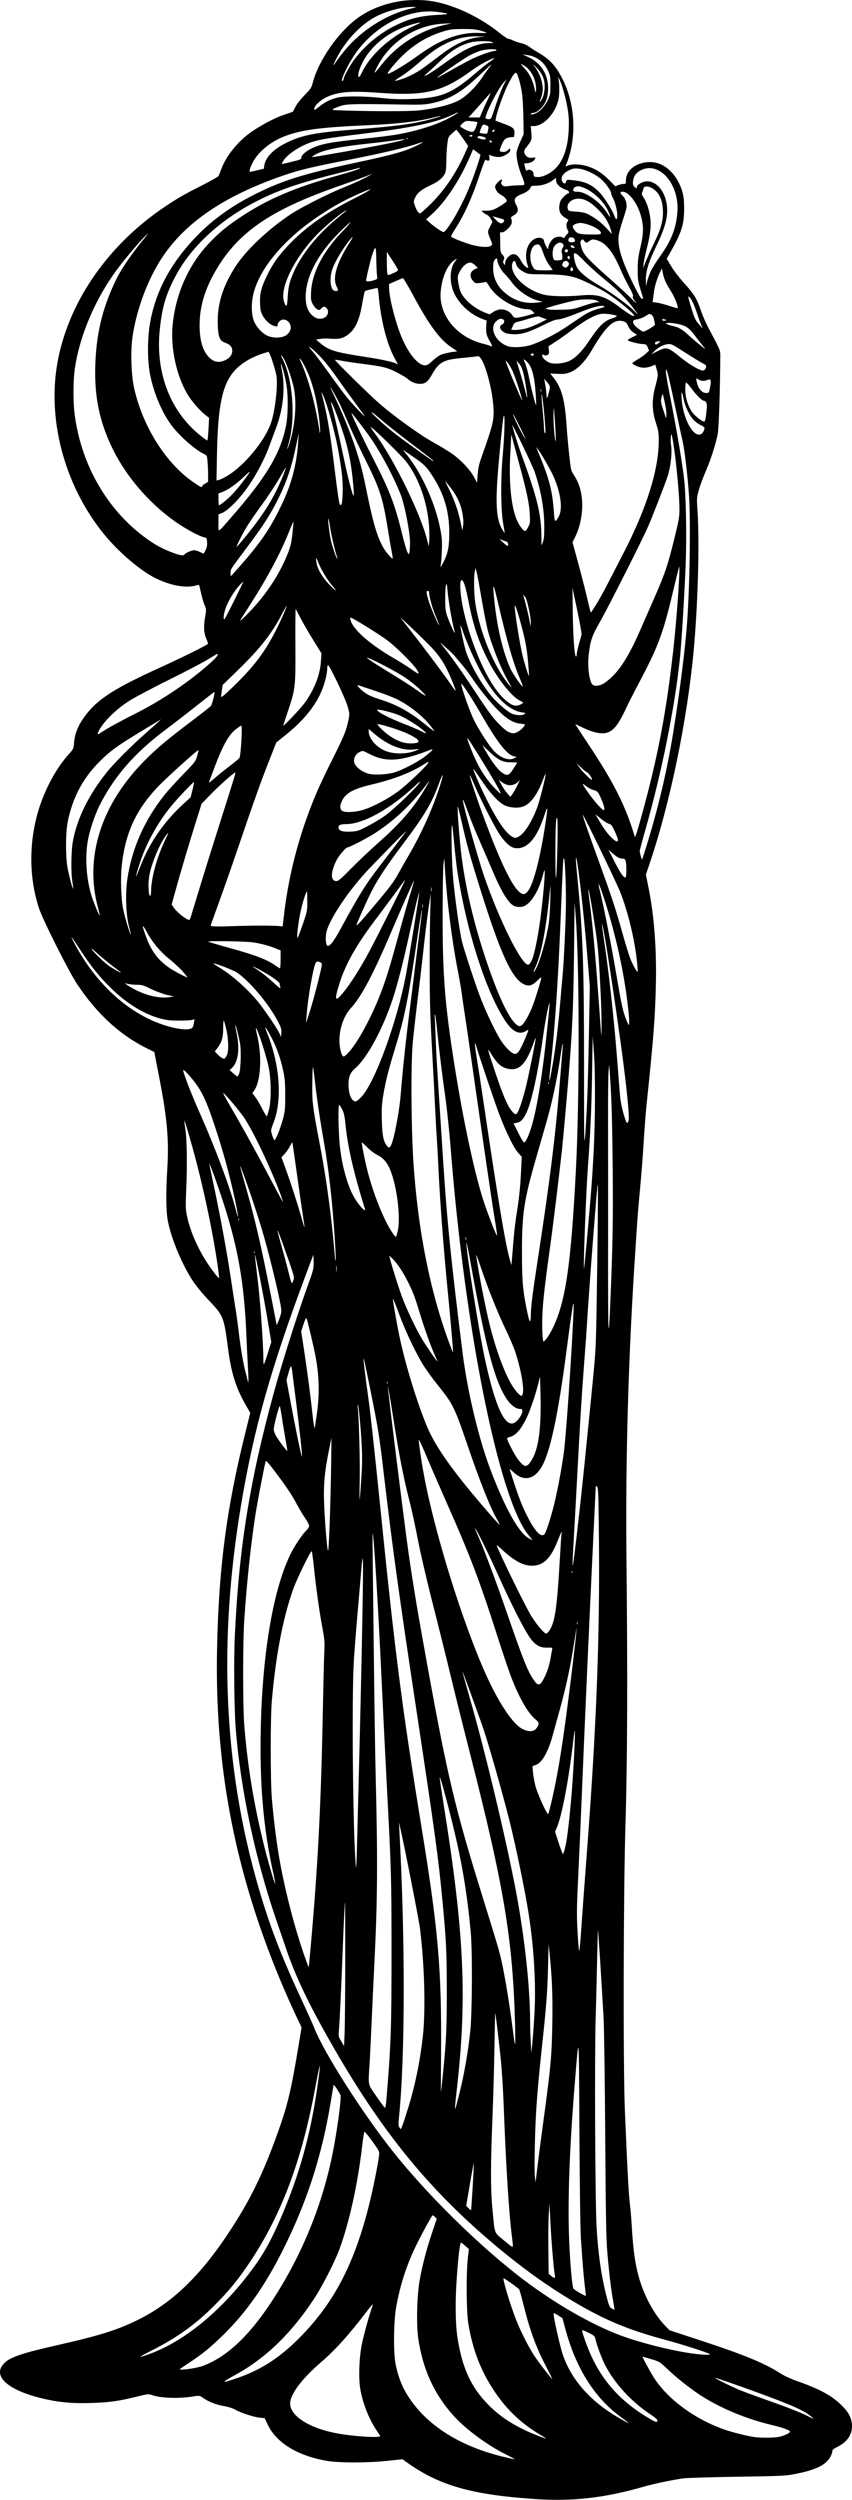 <?xml version="1.0" encoding="UTF-8" standalone="no"?>
<!-- Created with Inkscape (http://www.inkscape.org/) -->

<svg
   version="1.1"
   id="svg533"
   width="315.799"
   height="925.988"
   viewBox="0 0 315.799 925.988"
   xmlns="http://www.w3.org/2000/svg"
   xmlns:svg="http://www.w3.org/2000/svg">
  <defs
     id="defs537" />
  <g
     id="g539"
     transform="translate(-430.773,-196.572)">
    <path
       style="fill:#000000;stroke-width:0.32"
       d="m 629.185,1122.275 c -23.653,-1.585 -35.707,-5.039 -47.735,-13.679 l -1.495,-1.074 -5.545,0.591 c -7.322,0.781 -17.983,0.786 -22.505,0.011 -10.745,-1.842 -18.659,-6.666 -21.845,-13.317 l -1.195,-2.493 -1.866,-0.198 c -2.272,-0.241 -7.114,-1.826 -9.058,-2.965 -0.837,-0.491 -2.482,-1.019 -3.986,-1.28 -2.99,-0.519 -5.731,-1.567 -7.775,-2.973 -1.423,-0.979 -1.499,-0.994 -3.465,-0.675 -5.587,0.906 -12.299,0.699 -15.644,-0.48 -1.269,-0.448 -1.557,-0.415 -5.85,0.653 -6.469,1.609 -10.101,2.102 -16.996,2.304 -7.068,0.207 -12.343,-0.326 -18.472,-1.869 -12.77,-3.214 -18.095,-8.525 -13.157,-13.122 2.265,-2.108 6.653,-3.555 19.789,-6.529 15.103,-3.419 21.758,-5.497 29.12,-9.09 12.784,-6.241 23.15,-16.093 33.811,-32.135 8.146,-12.257 12.982,-22.134 18.667,-38.12 3.411,-9.593 4.708,-15.063 7.396,-31.189 l 1.178,-7.064 -1.979,-4.155 c -2.265,-4.755 -5.45,-12.089 -7.777,-17.911 -15.568,-38.944 -22.381,-76.117 -21.583,-117.76 0.57,-29.736 3.43,-51.903 10.259,-79.52 l 2.057,-8.32 -1.6,-2.775 c -3.735,-6.479 -5.489,-12.068 -6.662,-21.225 -1.46,-11.4 -1.717,-12.041 -7.065,-17.633 -2.139,-2.236 -4.676,-5.303 -5.867,-7.092 -4.042,-6.072 -8.049,-15.641 -9.343,-22.316 -0.697,-3.596 -0.764,-10.269 -0.197,-19.68 0.62,-10.287 -0.077,-18.344 -2.811,-32.48 -0.544,-2.816 -1.22,-6.317 -1.502,-7.78 l -0.512,-2.66 -3.104,-1.558 c -9.848,-4.942 -18.187,-12.643 -25.425,-23.481 -3.196,-4.786 -12.771,-23.804 -14.239,-28.282 -3.481,-10.618 -3.752,-22.721 -0.766,-34.16 2.212,-8.471 6.738,-17.22 11.805,-22.82 1.71,-1.889 1.809,-2.092 1.95,-3.985 0.292,-3.903 1.668,-7.123 4.703,-11.002 4.437,-5.671 10.749,-9.652 27.085,-17.081 8.814,-4.009 17.92,-8.538 17.92,-8.913 0,-0.153 -0.276,-0.908 -0.613,-1.678 -0.955,-2.183 -1.109,-4.538 -0.523,-7.979 0.507,-2.976 0.503,-3.083 -0.146,-4.551 -0.366,-0.827 -0.955,-2.833 -1.31,-4.459 -0.355,-1.625 -0.695,-3.005 -0.757,-3.067 -0.061,-0.061 -0.665,0.042 -1.342,0.23 -4.257,1.182 -11.288,-0.479 -17.137,-4.049 -5.503,-3.359 -12.333,-9.503 -16.991,-15.286 -14.778,-18.346 -21.18,-43.317 -16.677,-65.051 4.514,-21.79 18.848,-42.102 39.495,-55.968 4.6,-3.089 6.922,-4.427 13.266,-7.647 3.512,-1.783 6.486,-3.442 6.608,-3.688 0.122,-0.246 0.599,-1.466 1.061,-2.712 1.718,-4.637 5.971,-9.961 10.635,-13.312 3.778,-2.714 8.954,-5.465 12.588,-6.689 l 3.247,-1.094 1.015,-1.92 c 0.575,-1.087 2.058,-2.97 3.418,-4.341 2.205,-2.221 2.452,-2.604 2.99,-4.64 2.121,-8.027 9.091,-18.152 16.197,-23.53 7.411,-5.609 18.269,-8.12 28.166,-6.515 7.896,1.281 17.576,5.855 24.899,11.768 1.456,1.176 2.902,2.138 3.212,2.138 0.31,0 1.116,0.281 1.791,0.625 0.675,0.344 1.991,0.784 2.924,0.978 0.985,0.205 2.268,0.781 3.058,1.375 0.748,0.562 2.091,1.432 2.983,1.933 4.504,2.528 6.991,5.231 9.468,10.289 4.718,9.635 5.149,21.944 1.107,31.637 -0.216,0.518 -0.165,0.552 0.384,0.258 1.219,-0.652 3.73,-0.759 6.105,-0.259 3.524,0.742 6.539,2.459 9.387,5.345 l 2.427,2.46 1.049,-0.441 c 0.577,-0.243 1.465,-0.441 1.973,-0.441 0.868,0 0.923,-0.079 0.923,-1.312 0,-3.854 3.951,-6.825 9.035,-6.794 5.287,0.033 10.107,4.597 11.966,11.331 0.404,1.464 0.566,3.204 0.564,6.054 -0.004,5.805 -0.951,8.724 -5.354,16.499 l -1.098,1.939 1.714,2.861 c 0.973,1.625 3.097,4.377 4.915,6.369 3.543,3.884 4.579,5.6 6.086,10.092 0.561,1.672 1.827,4.552 2.814,6.4 4.16,7.794 4.347,8.225 4.337,10.001 -0.069,12.23 -0.536,26.723 -0.933,28.962 -0.647,3.655 -2.616,9.816 -4.532,14.178 -0.884,2.012 -1.991,5.013 -2.46,6.667 -0.847,2.984 -0.851,3.051 -0.515,8.16 0.765,11.622 0.114,34.846 -1.446,51.551 -2.417,25.884 -8.73,56.384 -16.295,78.72 l -1.409,4.16 0.914,4.48 c 2.14,10.487 3.097,22.942 2.79,36.32 -0.283,12.316 -0.853,19.627 -3.535,45.28 -0.258,2.464 -0.704,8.368 -0.992,13.12 -0.288,4.752 -0.88,12.384 -1.316,16.96 -0.436,4.576 -0.929,10.408 -1.095,12.96 -0.166,2.552 -0.447,6.8 -0.623,9.44 -2.644,39.584 -3.736,77.407 -3.333,115.52 0.452,42.868 0.327,75.309 -0.38,97.92 -0.761,24.366 -0.893,89.43 -0.214,105.76 0.892,21.457 1.385,30.735 1.826,34.4 0.255,2.112 0.547,5.352 0.651,7.2 0.551,9.834 1.209,14.732 2.719,20.22 1.837,6.677 5.652,13.736 9.651,17.86 l 1.707,1.76 11.04,3.624 c 16.841,5.529 24.186,8.553 30.207,12.439 1.259,0.812 3.802,1.983 5.92,2.725 8.21,2.877 12.621,5.22 16.17,8.591 2.86,2.717 4.047,4.797 4.261,7.469 0.289,3.603 -1.617,6.509 -5.529,8.427 -1.411,0.692 -1.75,1.01 -1.75,1.643 0,0.432 -0.353,1.387 -0.784,2.123 -1.756,2.997 -5.588,4.79 -13.426,6.286 -3.209,0.612 -5.208,0.701 -20.83,0.928 -9.504,0.138 -18.557,0.41 -20.119,0.606 -3.473,0.434 -10.907,1.987 -14.652,3.06 -14.678,4.207 -26.31,5.535 -40.27,4.6 z m -10.949,-16.554 c -6.981,-3.498 -14.873,-9.337 -19.357,-14.322 -7.171,-7.972 -11.42,-17.267 -13.074,-28.604 -0.747,-5.123 -0.502,-15.758 0.495,-21.44 0.964,-5.493 2.575,-11.678 4.628,-17.76 l 1.728,-5.12 -0.662,-0.71 c -0.364,-0.391 -0.77,-0.643 -0.902,-0.562 -0.406,0.251 -4.658,8.099 -6.497,11.992 -3.314,7.015 -5.588,14.178 -6.975,21.974 -0.968,5.44 -1.071,16.909 -0.191,21.249 0.735,3.624 1.89,6.956 3.308,9.546 6.599,12.049 19.683,20.74 37.397,24.842 1.766,0.409 3.354,0.754 3.528,0.766 0.174,0.012 -1.367,-0.821 -3.425,-1.852 z m 13.156,-7.035 c -7.248,-4.236 -12.758,-9.432 -17.437,-16.447 -5.051,-7.572 -8.1,-15.56 -9.631,-25.235 -0.694,-4.387 -0.78,-18.537 -0.146,-23.969 l 0.392,-3.36 -1.334,-1.2 c -0.734,-0.66 -1.441,-1.2 -1.571,-1.2 -0.675,0 -1.974,15.048 -1.989,23.04 -0.014,7.586 0.34,11.434 1.56,16.947 1.923,8.696 5.151,14.737 10.956,20.506 4.533,4.504 10.078,7.937 17.633,10.915 3.872,1.526 4.175,1.527 1.567,0 z m 88.098,0.55 c 1.937,-0.41 4.096,-1.415 4.096,-1.905 0,-0.558 -2.519,-1.484 -6.863,-2.521 -8.776,-2.094 -17.527,-5.63 -24.793,-10.016 -3.974,-2.399 -9.611,-6.744 -13.394,-10.322 -3.289,-3.111 -3.292,-3.113 -6.4,-4.029 -1.71,-0.504 -3.147,-0.919 -3.194,-0.922 -0.215,-0.014 2.408,4.876 3.973,7.405 4.98,8.05 14.974,15.53 26.031,19.48 3.166,1.131 9.36,2.68 11.84,2.96 2.465,0.278 7.104,0.209 8.704,-0.131 z m -147.808,-0.361 c -0.141,-0.22 -0.777,-1.192 -1.413,-2.16 -2.786,-4.237 -4.913,-9.602 -5.9,-14.88 -0.775,-4.141 -0.483,-12.389 0.614,-17.335 0.851,-3.84 2.43,-9.596 3.429,-12.499 0.339,-0.985 0.571,-1.837 0.516,-1.892 -0.055,-0.055 -1.17,1.3 -2.476,3.013 -6.306,8.263 -11.544,14.063 -16.625,18.41 -7.148,6.115 -11.537,11.979 -11.513,15.384 0.033,4.667 7.363,9.246 17.745,11.085 6.543,1.159 16.15,1.697 15.624,0.875 z m 91.888,-4.993 c -0.167,-0.15 -1.423,-1.089 -2.791,-2.087 -9.547,-6.967 -16.43,-17.835 -20.329,-32.1 l -1.208,-4.42 -1.587,-1.042 c -0.873,-0.573 -1.631,-0.911 -1.685,-0.75 -0.211,0.633 2.208,11.614 3.287,14.921 3.15,9.652 10.484,17.913 21.367,24.067 2.915,1.648 3.548,1.952 2.946,1.412 z m 10.896,-0.769 c 0,-0.279 -1.08,-1.213 -2.4,-2.075 -7.207,-4.706 -13.629,-11.69 -17.107,-18.604 -1.158,-2.303 -2.867,-6.842 -3.362,-8.933 -0.395,-1.667 -0.436,-1.711 -2.639,-2.821 -1.231,-0.62 -2.31,-1.055 -2.398,-0.967 -0.228,0.228 1.383,4.977 2.81,8.282 4.569,10.586 11.577,18.313 22.259,24.545 2.273,1.326 2.837,1.44 2.837,0.573 z m 57.036,-1.357 c -2.326,-2.047 -7.052,-4.204 -18.156,-8.285 -7.999,-2.94 -17.436,-6.227 -17.55,-6.113 -0.172,0.172 5.883,3.166 9.135,4.515 1.549,0.643 5.984,2.284 9.856,3.647 8.049,2.833 12.852,4.718 15.464,6.066 2.216,1.144 2.385,1.167 1.252,0.17 z M 518.586,1077.487 c 8.765,-2.983 15.764,-7.479 23.085,-14.831 15.007,-15.068 23.123,-32.721 28.754,-62.54 0.901,-4.773 1.042,-6.037 0.749,-6.72 -0.595,-1.385 -5.117,-7.444 -5.354,-7.173 -0.121,0.138 -0.471,2.412 -0.778,5.052 -1.655,14.207 -4.727,28.235 -8.376,38.24 -1.772,4.859 -6.557,14.195 -9.676,18.88 -8.548,12.84 -17.903,21.816 -29.165,27.984 -5.29,2.897 -5.139,3.116 0.761,1.108 z m 114.162,-5.172 c -3.337,-6.422 -5.68,-12.895 -7.881,-21.775 -0.789,-3.181 -1.544,-5.879 -1.678,-5.995 -1.488,-1.286 -5.612,-4.168 -5.757,-4.023 -0.386,0.386 2.612,10.253 4.748,15.633 1.741,4.384 4.703,10.161 6.85,13.361 1.713,2.553 6.193,8.32 6.463,8.32 0.068,0 -1.168,-2.484 -2.745,-5.52 z m -126.976,0.692 c 10.452,-3.781 20.15,-13.853 30.464,-31.639 8.367,-14.428 14.472,-30.506 17.746,-46.733 1.776,-8.804 3.405,-20.852 2.974,-21.998 -0.383,-1.018 -2.44,-4.073 -2.528,-3.754 -0.048,0.172 -0.536,3.048 -1.085,6.392 -3.287,20.015 -8.913,37.327 -17.939,55.2 -6.564,12.997 -13.506,22.826 -21.94,31.061 -4.707,4.596 -7.68,7.026 -12.353,10.095 -1.807,1.187 -3.429,2.287 -3.605,2.446 -0.744,0.672 5.791,-0.174 8.267,-1.07 z m -19.467,-4.517 c 13.613,-4.955 28.302,-17.439 39.718,-33.756 3.153,-4.506 5.936,-9.774 9.187,-17.387 6.587,-15.425 10.699,-30.27 13.16,-47.513 1.573,-11.02 1.265,-10.694 -0.922,0.974 -4.914,26.219 -12.322,45.956 -23.717,63.186 -4.478,6.771 -8.052,11.159 -13.561,16.648 -7.143,7.117 -13.791,11.867 -23.384,16.709 -5.016,2.531 -5.145,2.837 -0.48,1.139 z m 207.409,0.022 c -1.186,-0.69 -10.133,-3.545 -16.401,-5.234 -13.917,-3.751 -22.549,-7.368 -34.3,-14.373 -10.53,-6.276 -20.264,-13.383 -31.268,-22.828 -25.059,-21.508 -42.937,-44.486 -62.586,-80.438 -5.472,-10.012 -9.424,-18.688 -12.154,-26.684 -0.841,-2.464 -2.616,-7.648 -3.944,-11.52 -7.751,-22.607 -13.163,-48.246 -14.926,-70.72 -0.561,-7.152 -0.742,-25.01 -0.342,-33.76 1.488,-32.549 5.444,-57.396 14.315,-89.92 3.139,-11.508 9.022,-30.06 12.963,-40.876 1.927,-5.29 2.066,-5.945 1.922,-9.044 l -0.082,-1.76 -2.874,7.68 c -12.892,34.447 -19.22,56.957 -23.929,85.12 -8.418,50.351 -6.425,96.334 6.076,140.16 4.322,15.152 8.557,26.23 16.762,43.84 1.886,4.048 3.855,8.44 4.376,9.76 3.6,9.122 17.8,31.4 29.039,45.558 12.841,16.176 32.322,35.301 48.345,47.459 12.822,9.73 27.499,17.943 38.72,21.666 10.054,3.336 22.854,6.083 28.96,6.215 1.507,0.033 1.793,-0.032 1.329,-0.302 z m -35.716,-19.811 c -0.76,-4.229 -1.477,-10.297 -2.136,-18.066 -0.413,-4.869 -0.564,-13.44 -0.76,-43.04 -0.135,-20.328 -0.41,-39.912 -0.611,-43.52 -0.684,-12.269 -1.963,-32.443 -2.064,-32.543 -0.055,-0.055 -0.193,4.473 -0.305,10.061 -0.113,5.589 -0.371,15.922 -0.573,22.962 -0.423,14.702 -0.175,67.867 0.359,77.12 0.538,9.319 1.668,17.455 3.378,24.32 1.179,4.734 1.385,5.242 2.324,5.735 0.47,0.247 0.884,0.419 0.922,0.382 0.037,-0.036 -0.203,-1.572 -0.534,-3.412 z m -10.436,-5.106 c -0.436,-3.553 -0.872,-8.816 -1.472,-17.76 -0.214,-3.188 -0.444,-19.747 -0.555,-40 -0.21,-38.178 -0.11,-37.259 -1.796,-16.48 -1.827,22.512 -2.534,41.451 -2.066,55.324 0.302,8.954 1.11,18.63 1.641,19.638 0.229,0.436 4.471,2.898 4.626,2.686 0.019,-0.026 -0.15,-1.56 -0.377,-3.408 z m -11.136,-4.24 c -0.428,-2.349 -1.24,-11.984 -1.608,-19.074 l -0.393,-7.566 -0.251,4 c -0.138,2.2 -0.201,8.082 -0.14,13.071 l 0.11,9.071 0.96,0.768 c 1.281,1.025 1.548,0.971 1.322,-0.269 z m -15.562,-11.097 c 0,-0.339 -0.141,-1.671 -0.312,-2.96 -1.082,-8.117 -2.266,-26.725 -3.049,-47.943 -0.272,-7.353 -0.772,-14.968 -1.303,-19.84 -0.781,-7.163 -1.754,-15.166 -1.857,-15.268 -0.053,-0.053 -0.194,5.917 -0.314,13.266 -0.12,7.349 -0.446,18.834 -0.724,25.522 -0.713,17.11 -0.718,26.522 -0.02,33.764 0.928,9.622 0.545,8.538 4.06,11.492 1.672,1.405 3.148,2.561 3.28,2.569 0.132,0.01 0.24,-0.263 0.24,-0.602 z m -14.88,-21.739 c 0.283,-4.64 0.461,-8.489 0.396,-8.554 -0.065,-0.065 -0.723,3.433 -1.463,7.773 l -1.344,7.891 0.88,0.918 c 0.484,0.505 0.911,0.803 0.948,0.663 0.037,-0.141 0.3,-4.052 0.583,-8.691 z m 26.064,-23.244 c 2.87,-20.946 3.24,-24.965 3.448,-37.418 0.167,-10.01 -0.097,-16.751 -0.998,-25.462 l -0.381,-3.68 -0.214,8.64 c -0.225,9.061 -0.616,14.225 -2.157,28.48 -1.174,10.861 -1.829,18.101 -2.23,24.64 -0.493,8.045 -0.771,21.856 -0.49,24.32 l 0.256,2.24 0.747,-6.24 c 0.411,-3.432 1.319,-10.416 2.019,-15.52 z m -49.779,-6.56 c 2.469,-8.153 4.193,-16.646 5.22,-25.707 1.085,-9.577 0.644,-26.519 -1.043,-40.053 -0.414,-3.322 -5.533,-29.422 -7.218,-36.8 l -0.585,-2.56 0.148,2.72 c 2.221,40.676 2.156,84.533 -0.157,106.88 -0.234,2.259 -0.197,2.851 0.218,3.496 0.498,0.775 0.501,0.772 1.255,-1.28 0.416,-1.131 1.388,-4.144 2.161,-6.696 z m 18.859,-4.96 c 1.691,-6.748 3.142,-15.095 3.949,-22.72 0.723,-6.827 0.83,-29.694 0.173,-36.8 -1.116,-12.069 -2.667,-22.165 -5.063,-32.96 -2.062,-9.29 -6.118,-24.671 -6.426,-24.364 -0.075,0.075 0.586,4.652 1.47,10.17 7.661,47.851 8.741,71.539 4.825,105.806 -0.636,5.561 -0.743,7.007 -0.502,6.761 0.072,-0.073 0.78,-2.725 1.574,-5.893 z m -27.187,3.12 c 1.74,-20.489 1.964,-26.878 1.95,-55.6 -0.014,-27.575 -0.078,-29.828 -1.748,-61.44 -0.521,-9.856 -1.381,-27.28 -1.913,-38.72 -1.268,-27.307 -2.893,-54.033 -3.31,-54.45 -0.064,-0.064 -0.067,3.809 -0.006,8.606 0.061,4.798 0.26,21.971 0.443,38.163 0.183,16.192 0.465,34.768 0.628,41.28 0.828,33.17 0.731,47.825 -0.475,71.704 -0.257,5.091 -0.69,14.368 -0.961,20.616 -0.272,6.248 -0.636,13.59 -0.809,16.315 -0.506,7.955 -0.716,6.994 2.576,11.792 1.59,2.317 3.009,4.214 3.153,4.214 0.144,0 0.357,-1.116 0.472,-2.48 z m 20.975,-9.7 c 1.261,-12.53 1.468,-16.945 1.462,-31.18 -0.007,-14.528 -0.196,-18.439 -1.618,-33.44 -1.484,-15.655 -2.719,-24.703 -9.41,-68.96 -6.646,-43.957 -9.159,-62.133 -12.325,-89.12 -1.681,-14.33 -1.99,-16.258 -5,-31.2 -1.978,-9.822 -2.539,-12.312 -2.515,-11.173 0.019,0.89 1.009,8.894 1.561,12.613 0.827,5.577 2.379,19.7 4.993,45.44 5.259,51.786 7.859,71.81 15.015,115.68 6.138,37.627 7.409,52.312 7.177,82.934 -0.061,8.125 -0.079,14.741 -0.039,14.7 0.04,-0.04 0.355,-2.872 0.699,-6.294 z M 628.881,942.281 c 0.589,-10.606 -0.183,-23.96 -2.108,-36.445 -1.344,-8.715 -4.875,-25.799 -7.341,-35.52 -2.859,-11.271 -7.919,-28.943 -9.848,-34.4 -2.717,-7.683 -7.394,-20.471 -7.46,-20.396 -0.037,0.042 1.211,4.54 2.774,9.996 5.734,20.027 13.109,50.787 16.917,70.56 3.332,17.302 5.437,36.353 5.448,49.31 0.002,2.04 0.107,5.496 0.234,7.68 l 0.231,3.97 0.381,-3.84 c 0.209,-2.112 0.558,-7.024 0.774,-10.915 z m -70.137,-19.299 c 0.023,-12.041 -0.028,-21.824 -0.113,-21.739 -0.085,0.085 -0.444,7.633 -0.798,16.773 -0.652,16.826 -1.157,27.521 -1.465,31.019 -0.154,1.754 -0.078,2.072 0.884,3.68 l 1.053,1.76 0.199,-4.8 c 0.109,-2.64 0.217,-14.652 0.24,-26.693 z m 62.932,23.253 c -0.847,-31.466 -4.073,-50.771 -16.839,-100.744 -2.274,-8.901 -5.432,-21.573 -7.019,-28.16 -1.586,-6.587 -4.614,-18.756 -6.728,-27.043 -2.214,-8.678 -4.516,-18.6 -5.43,-23.397 -0.872,-4.581 -2.299,-11.122 -3.171,-14.535 -2.194,-8.59 -3.828,-16.989 -5.997,-30.841 -1.02,-6.512 -1.897,-11.619 -1.95,-11.349 -0.128,0.656 6.318,52.457 7.764,62.389 1.76,12.089 3.365,21.654 6.847,40.8 7.611,41.855 10.254,52.91 20.658,86.4 5.533,17.811 5.777,18.634 6.722,22.632 1.059,4.483 2.848,14.962 3.839,22.488 1.159,8.803 1.158,8.8 1.339,8.8 0.091,0 0.075,-3.348 -0.035,-7.44 z m -75.227,-34.48 c 2.313,-27.208 3.353,-48.63 4.01,-82.56 0.175,-9.064 0.408,-18.353 0.518,-20.642 0.181,-3.785 0.109,-4.639 -0.786,-9.44 -1.091,-5.849 -2.272,-14.353 -3.109,-22.398 -0.302,-2.904 -0.648,-5.393 -0.769,-5.53 -0.324,-0.369 -5.545,10.295 -6.859,14.01 -3.852,10.888 -6.434,24.384 -7.93,41.44 -0.539,6.144 -0.537,29.608 0.003,36 0.637,7.538 1.615,15.509 2.651,21.6 2.106,12.385 6.094,27.7 9.998,38.4 l 0.993,2.72 0.239,-2.08 c 0.132,-1.144 0.6,-6.328 1.042,-11.52 z m 101.77,-27.84 c 3.601,-47.054 4.901,-80.49 4.553,-117.086 -0.159,-16.684 -0.242,-19.068 -0.683,-19.509 -0.426,-0.426 -0.503,-0.431 -0.504,-0.034 -6.4e-4,0.258 -0.287,6.301 -0.637,13.429 -1.383,28.193 -3.501,75.388 -4.481,99.84 -0.349,8.712 -0.945,22.248 -1.325,30.08 -0.612,12.611 -0.647,15.042 -0.31,21.252 0.21,3.857 0.481,7.169 0.602,7.36 0.122,0.191 0.476,-3.468 0.787,-8.132 0.311,-4.664 1.21,-16.904 1.998,-27.2 z m -116.118,6.67 c -3.78,-16.937 -5.193,-33.784 -4.635,-55.259 0.714,-27.464 4.757,-50.558 11.074,-63.251 1.479,-2.972 4.235,-7.094 5.659,-8.463 0.651,-0.626 1.147,-1.415 1.147,-1.825 0,-0.397 -0.625,-1.629 -1.39,-2.737 -0.764,-1.108 -2.014,-3.167 -2.776,-4.575 -2.305,-4.256 -3.764,-6.483 -7.801,-11.908 -2.334,-3.136 -3.945,-5.034 -4.073,-4.8 -0.343,0.626 -3.047,14.647 -3.931,20.388 -1.684,10.923 -3.123,24.581 -4.081,38.72 -0.527,7.776 -0.529,31.565 -0.004,38.4 1.139,14.819 3.562,29.663 7.285,44.64 1.573,6.326 3.996,14.643 4.205,14.434 0.073,-0.073 -0.232,-1.767 -0.677,-3.763 z m 31.477,-28.75 c 1.413,-54.746 2.037,-88.774 1.612,-87.973 -0.132,0.249 -0.337,1.821 -0.455,3.493 -0.118,1.672 -0.706,8.584 -1.307,15.36 -0.601,6.776 -1.279,15.416 -1.508,19.2 -0.781,12.928 -0.384,60.115 0.624,74.24 0.306,4.284 0.278,4.931 1.033,-24.32 z m 76.604,19.36 c 0.703,-2.773 1.343,-7.777 2.252,-17.6 0.74,-8.006 1.688,-25.649 1.394,-25.944 -0.071,-0.071 -0.304,1.417 -0.519,3.307 -1.637,14.431 -4.215,28.101 -6.152,32.621 l -0.652,1.522 1.38,4.222 c 0.759,2.322 1.477,4.125 1.595,4.007 0.118,-0.118 0.434,-1.079 0.702,-2.135 z m -4.802,-18.08 c 1.957,-8.497 3.428,-17.244 5.461,-32.48 1.306,-9.793 3.292,-26.315 3.518,-29.28 l 0.159,-2.08 -0.319,1.92 c -0.176,1.056 -0.678,4.148 -1.116,6.871 -1.121,6.962 -2.733,14.26 -4.786,21.659 -0.969,3.493 -2.198,7.934 -2.73,9.87 -1.676,6.097 -3.902,9.925 -6.267,10.78 l -1.154,0.417 0.182,2.241 c 0.1,1.233 0.494,3.465 0.875,4.961 0.805,3.158 4.458,11.135 4.807,10.498 0.126,-0.23 0.743,-2.65 1.372,-5.378 z m -6.034,-26.052 c 0.425,-0.425 0.871,-1.165 0.991,-1.645 0.189,-0.754 0.037,-1.023 -1.114,-1.98 -2.881,-2.393 -6.293,-8.438 -9.26,-16.403 -0.885,-2.376 -3.131,-9.072 -4.992,-14.88 -6.467,-20.187 -9.868,-29.129 -18.438,-48.48 -2.689,-6.072 -6.161,-14.064 -7.715,-17.76 -1.554,-3.696 -2.828,-6.395 -2.83,-5.997 -0.01,1.545 1.367,10.425 2.44,15.735 4.801,23.765 15.881,58.015 24.284,75.062 4.322,8.768 8.785,14.95 11.811,16.359 2.147,1 3.815,0.996 4.822,-0.011 z m 2.549,-17.903 c 1.388,-2.369 2.441,-5.319 2.921,-8.182 0.253,-1.508 0.529,-3.057 0.615,-3.442 0.148,-0.667 0.06,-0.697 -1.876,-0.643 -2.786,0.077 -4.571,-1.024 -6.65,-4.101 -2.169,-3.211 -7.002,-12.768 -11.326,-22.396 -3.622,-8.066 -7.746,-16.472 -8.661,-17.659 -0.247,-0.319 0.107,0.643 0.786,2.139 2.223,4.899 6.618,16.579 10.897,28.96 6.193,17.919 7.909,22.172 10.236,25.36 1.289,1.766 2.008,1.758 3.059,-0.035 z m 2.4,-18.432 c 2.157,-3.029 2.938,-8.303 4.006,-27.052 0.271,-4.752 0.568,-9.072 0.66,-9.6 0.092,-0.528 -0.412,0.536 -1.121,2.365 -2.868,7.403 -5.503,10.082 -9.936,10.1 -3.33,0.014 -6.775,-1.911 -11.646,-6.507 -0.861,-0.813 -1.483,-1.262 -1.382,-0.998 1.573,4.107 10.696,22.704 12.826,26.146 1.935,3.126 4.783,6.494 5.492,6.494 0.234,0 0.73,-0.426 1.101,-0.948 z m 10.461,-3.292 c -0.089,-0.22 -0.161,-0.04 -0.161,0.4 0,0.44 0.073,0.62 0.161,0.4 0.089,-0.22 0.089,-0.58 0,-0.8 z m -1.913,-18.86 c -0.102,-0.255 -0.178,-0.179 -0.193,0.193 -0.014,0.337 0.062,0.526 0.168,0.42 0.106,-0.106 0.118,-0.382 0.025,-0.613 z m 2.638,-21.54 c 1.26,-11.249 2.175,-20.166 4.846,-47.2 1.253,-12.686 1.324,-13.996 1.582,-29.28 0.388,-23.001 0.602,-45.353 0.434,-45.185 -0.145,0.145 -0.496,4.173 -1.704,19.585 -0.846,10.795 -2.158,29.111 -2.406,33.6 -0.107,1.936 -0.617,8.92 -1.134,15.52 -0.517,6.6 -1.379,20.424 -1.918,30.72 -0.538,10.296 -1.261,23.544 -1.606,29.44 -0.345,5.896 -0.61,11.296 -0.589,12 0.05,1.63 0.861,-4.609 2.494,-19.2 z m -92.468,2.72 c 0.199,-5.72 0.423,-14.936 0.496,-20.48 l 0.134,-10.08 -0.923,4.48 c -1.553,7.54 -2.046,12.55 -1.849,18.808 0.232,7.375 1.245,19.463 1.546,18.454 0.128,-0.43 0.396,-5.462 0.596,-11.182 z m 73.585,5.36 C 615.686,751.681 603.062,688.887 597.826,621.995 c -0.483,-6.171 -1.494,-15.769 -2.06,-19.564 -0.864,-5.788 -2.378,-18.128 -2.94,-23.956 -0.305,-3.168 -0.668,-5.892 -0.806,-6.052 -0.138,-0.161 -0.19,0.199 -0.116,0.8 0.075,0.601 0.212,3.599 0.305,6.663 0.093,3.064 0.319,7.888 0.501,10.72 0.182,2.832 0.474,7.381 0.648,10.109 0.174,2.728 0.458,7.12 0.632,9.76 0.173,2.64 0.605,9.336 0.959,14.88 1.467,22.968 2.891,37.147 7.21,71.805 1.854,14.877 6.065,32.483 10.608,44.355 5.441,14.219 10.411,22.989 14.146,24.962 0.634,0.335 1.188,0.616 1.231,0.623 0.043,0.008 -0.652,-0.886 -1.546,-1.986 z m 6.035,-0.32 c 0.577,-0.708 2.228,-5.775 3.397,-10.427 1.282,-5.103 2.738,-12.755 3.692,-19.413 0.834,-5.818 3,-37.339 3.661,-53.28 0.224,-5.398 -0.412,-1.69 -2.69,15.68 -2.947,22.476 -5.701,35.725 -8.653,41.632 -2.812,5.626 -7.084,6.684 -11.113,2.753 -0.758,-0.74 -1.309,-1.129 -1.225,-0.865 3.373,10.55 4.403,13.256 6.861,18.025 2.676,5.194 4.889,7.343 6.07,5.895 z m -17.48,-5.12 c -2.702,-4.729 -6.435,-14.087 -11.224,-28.136 -4.639,-13.609 -5.283,-14.912 -10.736,-21.704 -1.625,-2.024 -3.855,-5.048 -4.955,-6.72 -2.951,-4.485 -7.086,-13.094 -9.606,-20 -1.22,-3.344 -2.225,-5.788 -2.232,-5.432 -0.02,0.934 1.749,10.867 2.704,15.192 2.245,10.158 6.279,23.22 9.834,31.84 2.591,6.285 7.249,13.323 15.492,23.408 4.227,5.173 11.24,13.232 11.513,13.232 0.094,0 -0.262,-0.756 -0.789,-1.68 z m -50.475,-15.12 c 0.354,-5.372 0.39,-8.402 0.154,-12.789 -0.369,-6.858 -1.109,-14.547 -1.427,-14.841 -0.126,-0.116 -0.138,0.378 -0.028,1.098 0.424,2.776 0.882,19.845 0.724,27.011 -0.091,4.136 -0.103,7.304 -0.026,7.04 0.077,-0.264 0.349,-3.648 0.603,-7.52 z m 62.398,-6.013 c 3.207,-4.204 4.389,-11.783 4.029,-25.826 l -0.16,-6.24 -0.598,2.4 c -1.076,4.317 -3.125,10.349 -4.402,12.96 -2.178,4.453 -4.13,6.6 -6.448,7.094 -1.098,0.234 -1.055,0.412 1.144,4.721 1.741,3.412 3.852,5.945 4.953,5.945 0.391,0 1.019,-0.446 1.482,-1.054 z m -84.921,-8.927 c -0.369,-3.398 -1.176,-10.139 -1.795,-14.979 -0.619,-4.84 -1.211,-9.488 -1.316,-10.329 -0.105,-0.841 -0.285,-1.588 -0.4,-1.659 -0.115,-0.071 -0.541,1.054 -0.947,2.5 l -0.738,2.63 1.496,7.989 c 2.041,10.9 4.109,20.812 4.252,20.382 0.065,-0.195 -0.183,-3.136 -0.552,-6.534 z m -5.575,0.024 c -0.432,-2.356 -1.034,-6.011 -1.339,-8.123 -0.305,-2.112 -0.649,-3.95 -0.765,-4.084 -0.259,-0.299 -2.253,7.338 -2.247,8.609 0.002,0.503 0.373,1.563 0.824,2.355 0.941,1.653 4.034,5.804 4.201,5.638 0.061,-0.061 -0.242,-2.039 -0.673,-4.395 z m 11.649,-9.403 c 1.062,-7.639 0.852,-14.533 -0.673,-22.08 -0.888,-4.392 -2.875,-12.702 -3.168,-13.246 -0.155,-0.287 -0.55,0.484 -1.112,2.172 l -0.872,2.618 1.14,7.428 c 1.132,7.375 2.408,17.144 3.08,23.588 0.375,3.599 0.653,5.155 0.828,4.64 0.06,-0.176 0.409,-2.48 0.776,-5.12 z m 73.547,3.166 c 1.179,-0.826 2.609,-3.025 2.609,-4.014 0,-0.774 -0.129,-0.912 -0.852,-0.912 -1.545,0 -3.485,-1.457 -5.004,-3.759 -4.406,-6.674 -7.714,-19.133 -13.232,-49.842 -0.854,-4.752 -1.595,-8.345 -1.646,-7.984 -0.278,1.946 4.656,32.967 6.843,43.024 4.002,18.398 7.664,26.02 11.282,23.486 z m 2.872,-11.351 c 0.213,-2.91 -1.166,-9.729 -3.101,-15.335 -0.516,-1.496 -2.019,-4.957 -3.339,-7.69 -2.912,-6.03 -6.597,-15.225 -9.186,-22.921 -1.056,-3.14 -1.85,-5.205 -1.763,-4.589 0.948,6.726 3.495,19.729 5.166,26.376 2.116,8.413 5.23,16.91 7.808,21.304 1.449,2.47 3.33,4.593 3.902,4.405 0.227,-0.075 0.456,-0.764 0.513,-1.55 z m -50.285,-3.555 c -0.102,-0.255 -0.178,-0.179 -0.193,0.193 -0.014,0.337 0.062,0.526 0.168,0.42 0.106,-0.106 0.118,-0.382 0.025,-0.613 z m -51.704,-5.749 c -0.182,-3.053 -0.415,-7.783 -0.519,-10.511 -0.785,-20.634 -3.221,-34.271 -9.433,-52.8 -2.485,-7.413 -4.69,-13.234 -4.302,-11.36 0.109,0.528 0.899,4.272 1.756,8.32 2.407,11.376 4.607,23.393 6.208,33.92 0.803,5.28 1.671,10.896 1.929,12.48 0.257,1.584 0.692,4.824 0.966,7.2 0.647,5.611 1.599,11.281 2.439,14.528 0.369,1.426 0.745,2.922 0.836,3.325 0.391,1.734 0.43,0.086 0.121,-5.103 z m 7.465,-5.231 1.201,-3.84 -1.307,-7.84 c -1.44,-8.638 -4.552,-24.708 -4.746,-24.513 -0.068,0.068 0.239,2.983 0.682,6.478 1.234,9.739 2.401,25.379 2.441,32.722 0.012,2.223 0.193,1.909 1.73,-3.007 z m 61.88,1.2 c -1.509,-3.326 -3.873,-9.925 -5.675,-15.838 -1.924,-6.315 -2.399,-7.564 -4.374,-11.508 -1.856,-3.708 -3.893,-6.776 -5.591,-8.426 l -1.305,-1.268 0.226,0.96 c 0.601,2.554 3.218,10.876 4.511,14.347 1.791,4.807 5.162,11.873 7.556,15.836 1.617,2.677 5.318,8.056 5.543,8.056 0.049,0 -0.352,-0.972 -0.891,-2.16 z m 6.135,-8.751 c -0.36,-4.119 -1.003,-11.017 -1.43,-15.329 -1.592,-16.099 -2.976,-34.691 -3.525,-47.36 -0.103,-2.376 -0.33,-6.408 -0.504,-8.96 -0.174,-2.552 -0.455,-7.592 -0.624,-11.2 -0.169,-3.608 -0.523,-10.448 -0.788,-15.2 -1.044,-18.743 -1.178,-22.521 -1.229,-34.56 -0.029,-6.864 0.044,-16.368 0.163,-21.12 l 0.216,-8.64 -0.765,5.12 c -0.421,2.816 -1.207,9.152 -1.747,14.08 -0.54,4.928 -1.26,11.192 -1.6,13.92 -1.197,9.603 -2.216,18.439 -2.546,22.08 -0.744,8.214 -0.588,32.07 0.294,44.96 1.671,24.433 6.038,46.592 12.879,65.349 0.913,2.502 1.704,4.504 1.76,4.449 0.055,-0.055 -0.194,-3.47 -0.554,-7.589 z m 35.037,2.671 c 0.45,-0.484 1.376,-1.96 2.058,-3.28 5.107,-9.882 7.133,-23.295 9.014,-59.68 1.362,-26.353 1.317,-75.856 -0.087,-93.6 l -0.418,-5.28 -0.202,18.08 c -0.268,23.962 -0.728,32.455 -3.335,61.6 -0.441,4.928 -0.95,10.328 -1.132,12 -0.948,8.72 -3.304,28.012 -4.28,35.04 -2.492,17.949 -3.052,23.359 -3.047,29.44 0.003,3.74 0.22,6.56 0.505,6.56 0.058,0 0.473,-0.396 0.923,-0.88 z m 23.834,-14 c 0.889,-21.574 1.041,-30.343 0.857,-49.28 -0.177,-18.256 -0.413,-26.103 -1.053,-35.04 l -0.24,-3.36 -0.233,2.4 c -0.128,1.32 -0.214,10.104 -0.19,19.52 0.024,9.416 0.03,31.088 0.014,48.16 -0.029,30.784 0.149,34.494 0.845,17.6 z m -122.144,4.745 c 0.304,-1.133 0.226,-1.98 -0.516,-5.6 -1.405,-6.856 -4.498,-19.115 -6.567,-26.025 -2.56,-8.549 -7.931,-24.068 -8.02,-23.17 -0.01,0.104 0.905,3.416 2.034,7.36 3.535,12.347 5.74,21.844 9.339,40.225 l 2.208,11.279 0.582,-1.367 c 0.32,-0.752 0.743,-1.967 0.94,-2.702 z m 92.687,-0.198 c 0.053,-3.054 0.612,-7.429 2.625,-20.547 4.462,-29.066 6.471,-45.244 8.105,-65.28 0.445,-5.456 0.896,-10.928 1.002,-12.16 0.314,-3.644 -0.074,-2.269 -0.814,2.88 -1.076,7.49 -3.023,16.711 -4.934,23.36 -0.961,3.344 -2.825,9.824 -4.141,14.4 -4.434,15.413 -5.172,20.385 -5.154,34.72 0.014,11.043 0.326,14.364 2.143,22.87 0.743,3.478 1.105,3.403 1.167,-0.242 z m -87.982,-12.505 c 0.318,-0.963 0.149,-1.651 -1.704,-6.956 -2.786,-7.974 -4.11,-11.525 -4.247,-11.388 -0.063,0.063 0.658,2.838 1.601,6.168 0.943,3.329 2.123,7.737 2.621,9.794 0.498,2.058 1.012,3.676 1.141,3.596 0.129,-0.08 0.394,-0.626 0.588,-1.214 z m -28.15,-5.531 c -1.56,-10.781 -4.342,-24.412 -7.532,-36.911 -1.704,-6.676 -4.628,-16.743 -4.81,-16.561 -0.049,0.049 0.136,1.528 0.412,3.286 0.591,3.765 0.714,13.564 0.287,22.876 -0.248,5.399 -0.212,6.607 0.262,8.96 1.401,6.946 5.335,15.121 10.358,21.523 0.795,1.014 1.506,1.784 1.578,1.711 0.073,-0.073 -0.177,-2.27 -0.555,-4.883 z m 44.076,0.454 c -0.071,-0.575 -0.131,-0.182 -0.133,0.874 -0.002,1.056 0.057,1.527 0.13,1.046 0.073,-0.481 0.074,-1.345 0.003,-1.92 z m 92.707,-8.566 c 1.605,-17.625 2.099,-24.03 2.603,-33.76 0.637,-12.288 0.674,-29.391 0.081,-37.12 l -0.442,-5.76 -0.22,13.92 c -0.201,12.683 -0.604,21.773 -1.512,34.08 -0.722,9.79 -1.85,39.319 -1.448,37.92 0.076,-0.264 0.498,-4.44 0.939,-9.28 z m -27.004,-2.24 c 0.197,-2.376 0.7,-6.408 1.117,-8.96 0.894,-5.464 1.319,-9.681 1.621,-16.082 l 0.221,-4.671 -1.363,-1.543 c -1.623,-1.837 -4.338,-7.353 -6.902,-14.023 -1.506,-3.918 -7.398,-21.342 -8.711,-25.76 -0.62,-2.084 -0.444,0.222 0.414,5.451 0.447,2.722 1.303,8.261 1.903,12.309 5.888,39.757 8.661,56.398 10.319,61.92 l 0.529,1.76 0.247,-3.04 c 0.136,-1.672 0.408,-4.984 0.606,-7.36 z m -66.41,-0.462 c -0.893,-13.228 -2.144,-24.315 -3.836,-33.99 -1.515,-8.669 -2.758,-16.99 -3.381,-22.643 -0.348,-3.154 -0.704,-5.806 -0.791,-5.893 -0.182,-0.182 -0.346,7.652 -0.23,10.988 0.103,2.943 0.794,7.521 2.321,15.36 2.809,14.42 4.726,28.331 5.977,43.36 0.155,1.867 0.293,2.553 0.356,1.778 0.057,-0.694 -0.131,-4.726 -0.417,-8.96 z m -29.708,5.842 c -0.102,-0.255 -0.178,-0.179 -0.193,0.193 -0.014,0.337 0.062,0.526 0.168,0.42 0.106,-0.106 0.118,-0.382 0.025,-0.613 z m 78.403,-5.294 c -0.081,-0.311 -0.153,-0.134 -0.159,0.394 -0.007,0.528 0.06,0.783 0.148,0.566 0.088,-0.217 0.093,-0.649 0.012,-0.96 z m -25.308,-2.231 c 1.266,-5.379 -0.504,-18.3 -3.26,-23.809 -1.121,-2.241 -2.271,-3.425 -4.341,-4.47 -1.073,-0.542 -2.706,-1.794 -3.797,-2.913 -1.053,-1.079 -1.914,-1.832 -1.914,-1.673 0.003,0.894 1.131,6.575 1.964,9.89 1.758,6.997 4.322,14.051 7.13,19.619 1.487,2.948 3.315,5.677 3.607,5.386 0.096,-0.096 0.371,-1.01 0.611,-2.03 z m 35.829,-5.411 c -0.917,-5.465 -3.741,-24.79 -8.833,-60.444 -1.167,-8.171 -1.902,-13.166 -2.379,-16.16 -0.266,-1.672 -0.636,-4.264 -0.823,-5.76 -0.186,-1.496 -0.828,-5.24 -1.427,-8.32 -2.302,-11.844 -4.118,-26.107 -4.849,-38.08 l -0.244,-4 -0.293,2.08 c -0.161,1.144 -0.306,9.28 -0.322,18.08 -0.04,23.099 0.778,33.622 4.391,56.48 3.278,20.74 7.596,40.8 10.927,50.771 1.814,5.431 4.715,12.809 4.862,12.368 0.061,-0.182 -0.394,-3.338 -1.011,-7.015 z m -70.757,0.983 c -0.257,-1.577 -1.264,-8.555 -2.237,-15.507 -0.973,-6.952 -1.811,-12.776 -1.86,-12.943 -0.05,-0.167 -0.435,0.409 -0.857,1.28 -0.421,0.871 -1.312,2.175 -1.979,2.898 l -1.212,1.315 1.732,4.765 c 1.824,5.017 4.754,14.152 5.968,18.607 0.396,1.453 0.763,2.599 0.816,2.547 0.053,-0.053 -0.115,-1.386 -0.372,-2.962 z m -23.927,-0.207 c -0.102,-0.255 -0.178,-0.179 -0.193,0.193 -0.014,0.337 0.062,0.526 0.168,0.42 0.106,-0.106 0.118,-0.382 0.025,-0.613 z m -1.523,-7.341 c -1.628,-7.575 -3.852,-15.926 -6.168,-23.159 -3.66,-11.433 -5.321,-15.395 -8.062,-19.237 -1.803,-2.527 -4.729,-5.732 -4.864,-5.328 -0.203,0.609 2.765,8.353 5.981,15.605 6.093,13.74 11.29,27.667 13.483,36.133 1.247,4.811 1.036,2.53 -0.37,-4.014 z m 48.214,3.641 c -4.271,-13.772 -6.398,-23.07 -7.229,-31.6 -0.261,-2.682 -0.543,-3.92 -1.184,-5.2 -0.462,-0.924 -0.961,-1.68 -1.108,-1.68 -0.438,0 -0.304,9.437 0.21,14.807 0.71,7.409 2.865,15.225 5.384,19.522 1.796,3.064 4.466,5.886 3.928,4.15 z m -31.518,-5.994 c -3.575,-9.486 -9.806,-22.585 -13.095,-27.526 -1.83,-2.749 -7.657,-9.627 -7.928,-9.356 -0.071,0.071 1.502,2.925 3.494,6.343 4.073,6.986 9.537,16.924 14.964,27.222 2.008,3.811 3.697,6.885 3.752,6.833 0.055,-0.052 -0.48,-1.634 -1.189,-3.515 z m 113.857,-32.806 c 0.194,-3.784 0.507,-15.16 0.695,-25.28 l 0.342,-18.4 -0.983,-11.901 c -1.275,-15.438 -3.535,-35.095 -4.094,-35.619 -0.199,-0.187 -0.021,2.329 0.667,9.44 1.872,19.324 2.287,31.88 2.273,68.8 -0.012,32.281 0.063,33.164 1.1,12.96 z m -71.994,13.483 c 1.086,-3.723 2.52,-11.897 2.897,-16.523 0.864,-10.589 1.942,-20.661 3.526,-32.96 0.544,-4.224 1.272,-10.056 1.617,-12.96 0.345,-2.904 1.14,-9.213 1.767,-14.019 0.627,-4.806 1.088,-8.892 1.026,-9.079 -0.062,-0.187 -0.657,3.313 -1.322,7.779 -4.065,27.309 -4.941,31.618 -9.329,45.879 -1.748,5.683 -2.953,10.594 -3.689,15.037 -0.571,3.448 -0.664,5.058 -0.546,9.44 0.151,5.6 0.583,7.773 1.871,9.411 0.907,1.153 1.39,0.71 2.183,-2.005 z m 50.043,-1.264 c 2.088,-4.712 3.995,-13.864 5.812,-27.899 0.857,-6.617 2.41,-21.536 2.259,-21.694 -0.264,-0.276 -1.564,6.382 -2.406,12.327 -1.972,13.916 -4.293,24.472 -6.263,28.493 -1.18,2.407 -2.019,3.216 -3.693,3.558 l -0.978,0.2 1.794,3.585 c 1.235,2.468 1.931,3.532 2.232,3.417 0.24,-0.092 0.8,-0.986 1.243,-1.987 z m -92.575,-1.235 c 0.562,-1.351 1.392,-3.835 1.845,-5.52 0.735,-2.739 0.822,-3.657 0.821,-8.664 -9.6e-4,-4.564 -0.133,-6.222 -0.713,-8.96 -0.964,-4.555 -2.348,-8.521 -4.242,-12.16 -2.206,-4.24 -3.128,-5.355 -1.852,-2.24 4.845,11.822 5.805,25.165 2.418,33.629 -0.462,1.156 -0.841,2.388 -0.841,2.739 0,0.893 0.965,3.632 1.28,3.632 0.143,0 0.72,-1.105 1.283,-2.456 z m 129.899,-4.697 c 0.317,-0.834 0.038,-4.816 -0.966,-13.807 -1.781,-15.948 -8.33,-59.753 -8.855,-59.228 -0.064,0.064 0.246,2.545 0.69,5.513 1.991,13.313 3.883,30.735 5.139,47.316 0.44,5.808 0.883,11.208 0.984,12 0.43,3.365 2.014,8.96 2.537,8.96 0.101,0 0.313,-0.339 0.471,-0.753 z m -133.223,-4.367 c 0.878,-3.505 0.798,-11.107 -0.164,-15.641 -0.991,-4.674 -4.303,-14.758 -4.712,-14.348 -0.074,0.074 0.157,1.358 0.513,2.855 1.776,7.477 1.289,16.669 -1.064,20.089 l -0.767,1.115 1.07,1.401 c 0.588,0.771 1.756,2.747 2.595,4.392 0.839,1.645 1.616,2.889 1.727,2.764 0.111,-0.125 0.472,-1.307 0.803,-2.627 z m 92.111,1.2 c 0.656,-0.931 2.243,-5.887 3.255,-10.16 1.061,-4.482 3.648,-17.374 3.513,-17.508 -0.059,-0.059 -0.51,1.013 -1.002,2.381 -2.614,7.266 -5.083,9.814 -8.912,9.199 -2.733,-0.439 -4.329,-1.806 -6.763,-5.79 -1.482,-2.426 -1.363,-1.934 1.806,7.505 2.778,8.273 4.434,12.104 6.01,13.899 1.224,1.395 1.415,1.438 2.093,0.475 z m -57.81,-5.835 c 5.009,-5.481 13.001,-27.312 16.344,-44.645 0.844,-4.376 4.56,-27.172 4.982,-30.56 0.277,-2.226 -1.358,4.472 -3.361,13.76 -2.368,10.984 -4.681,20.04 -6.535,25.577 -3.706,11.069 -9.429,21.582 -13.818,25.383 -1.905,1.65 -2.52,3.228 -2.461,6.32 0.065,3.442 1.174,5.92 2.649,5.92 0.327,0 1.317,-0.79 2.2,-1.755 z m 69.398,-5.345 c -0.102,-0.255 -0.178,-0.179 -0.193,0.193 -0.014,0.337 0.062,0.526 0.168,0.42 0.106,-0.106 0.118,-0.382 0.025,-0.613 z m 1.514,-7.091 c 1.115,-6.661 1.998,-14.026 2.749,-22.929 0.349,-4.136 0.708,-8.24 0.799,-9.12 0.521,-5.086 1.276,-21.535 1.278,-27.84 0.002,-8.019 -0.401,-16.245 -0.785,-16.008 -0.262,0.162 -0.301,0.913 -1.275,24.648 -0.875,21.33 -2.063,38.627 -3.547,51.612 -0.348,3.043 -0.619,5.707 -0.604,5.92 0.06,0.842 0.612,-1.665 1.385,-6.283 z m -116.291,3.871 c 0.571,-1.546 0.786,-8.4 0.345,-10.991 -0.421,-2.47 -1.645,-7.257 -1.813,-7.089 -0.06,0.06 0.188,1.542 0.55,3.294 1.207,5.833 0.523,10.602 -1.834,12.786 l -0.776,0.719 1.284,1.16 c 0.706,0.638 1.414,1.16 1.572,1.16 0.158,0 0.461,-0.468 0.672,-1.04 z m -4.587,-6.74 c 0.758,-1.458 0.671,-6.01 -0.185,-9.61 -0.37,-1.557 -0.78,-3.022 -0.911,-3.256 -0.131,-0.234 -0.243,1.04 -0.247,2.831 -0.009,3.515 -0.522,5.204 -2.278,7.506 l -0.827,1.084 1.077,1.125 c 1.088,1.137 2.154,1.745 2.599,1.483 0.133,-0.079 0.481,-0.602 0.773,-1.162 z m 45.018,-0.94 c 3.485,-3.663 8.924,-13.741 12.304,-22.8 2.065,-5.535 3.206,-9.31 6.917,-22.88 1.324,-4.84 3.052,-10.883 3.841,-13.428 0.789,-2.546 1.391,-4.672 1.338,-4.725 -0.103,-0.103 -4.638,10.12 -8.65,19.501 -6.625,15.49 -11.024,23.754 -14.79,27.788 -2.762,2.958 -4.469,8.194 -4.202,12.894 0.152,2.681 0.878,5.011 1.562,5.011 0.212,0 0.968,-0.612 1.68,-1.36 z m 63.409,-0.826 c 0.757,-1.144 2.632,-5.299 3.194,-7.078 0.241,-0.762 0.226,-0.77 -0.514,-0.293 -2.71,1.749 -5.273,0.459 -8.219,-4.137 -7.132,-11.13 -14.231,-33.602 -17.509,-55.426 -0.278,-1.848 -0.772,-6.286 -1.098,-9.862 -0.326,-3.576 -0.679,-6.588 -0.785,-6.693 -0.386,-0.386 -0.178,12.505 0.3,18.521 0.576,7.262 2.43,20.705 3.392,24.594 0.902,3.646 5.263,16.823 7.148,21.6 2.079,5.267 5.609,12.553 7.351,15.173 1.809,2.721 4.046,4.827 5.126,4.827 0.576,0 1.032,-0.346 1.614,-1.226 z m -89.462,-10.768 c -3.409,-6.525 -10.362,-14.825 -15.202,-18.15 -1.197,-0.822 -8.414,-3.607 -8.674,-3.346 -0.068,0.068 0.757,0.648 1.834,1.29 5.458,3.252 12.014,9.246 15.97,14.603 3.127,4.235 6.141,8.815 6.747,10.252 l 0.466,1.105 0.101,-1.594 c 0.086,-1.359 -0.097,-1.973 -1.24,-4.16 z m 119.712,-8.166 c -0.753,-15.874 -0.97,-18.622 -2.048,-25.92 -1.187,-8.036 -2.445,-15.146 -2.645,-14.946 -0.067,0.067 0.169,2.27 0.525,4.894 0.955,7.041 2.101,19.379 3.19,34.365 0.531,7.3 0.994,13.636 1.031,14.08 0.273,3.35 0.231,-6.475 -0.054,-12.473 z m -151.474,10.476 c 0.216,-0.218 0.491,-1.016 0.611,-1.773 l 0.218,-1.377 -0.924,0.257 c -0.508,0.141 -2.724,0.251 -4.924,0.244 -3.117,-0.01 -4.6,-0.174 -6.72,-0.74 -6.035,-1.613 -12.21,-5.352 -17.992,-10.892 -4.322,-4.141 -7.779,-8.401 -11.715,-14.434 -3.685,-5.648 -4.139,-6.157 -2.145,-2.4 7.108,13.389 17.552,23.613 29.292,28.674 6.229,2.686 12.922,3.829 14.297,2.442 z m 121.875,-0.765 c 0.896,-0.344 2.922,-3.8 4.257,-7.263 1.122,-2.909 3.25,-9.858 3.25,-10.61 0,-0.161 -0.694,0.39 -1.542,1.225 -1.905,1.876 -3.199,2.187 -5.091,1.222 -4.378,-2.233 -8.697,-11.735 -16.032,-35.268 -3.809,-12.22 -4.928,-16.256 -6.801,-24.52 -0.766,-3.379 -1.449,-6.088 -1.518,-6.019 -0.278,0.278 0.682,12.87 1.409,18.489 1.743,13.46 5.195,27.469 10.393,42.181 4.498,12.728 8.449,20.135 11.075,20.76 0.03,0.007 0.299,-0.081 0.599,-0.196 z m 39.367,-9.102 c -1.341,-10.575 -3.646,-21.426 -6.929,-32.609 -1.501,-5.115 -3.514,-10.963 -3.707,-10.771 -0.075,0.075 0.152,1.269 0.506,2.654 1.419,5.562 4.2,19.845 6.594,33.877 1.645,9.64 2.085,11.411 3.779,15.2 0.34,0.762 0.363,0.735 0.466,-0.555 0.059,-0.745 -0.26,-4.254 -0.709,-7.796 z m -117.344,2.751 c 1.244,-4.027 3.604,-13.17 4.022,-15.583 0.169,-0.974 0.094,-1.242 -0.425,-1.52 -1.015,-0.543 -1.531,-0.396 -1.905,0.543 -0.903,2.264 -2.681,12.536 -3.089,17.84 -0.108,1.408 -0.256,2.92 -0.329,3.36 -0.229,1.384 0.328,-0.113 1.726,-4.64 z m 12.38,-6.32 c 2.426,-3.054 5.204,-7.383 8.412,-13.107 2.432,-4.34 14.72,-28.784 14.203,-28.253 -0.172,0.176 -1.891,2.48 -3.822,5.12 -1.93,2.64 -5.136,6.95 -7.124,9.579 -7.098,9.387 -10.983,16.223 -13.288,23.381 -2.185,6.787 -1.795,7.577 1.618,3.28 z m -64.335,2.04 1.28,-0.243 -1.44,-0.257 c -1.941,-0.346 -5.452,-1.625 -8.072,-2.939 -1.75,-0.878 -2.527,-1.081 -4.16,-1.087 -1.104,-0.004 -2.584,-0.141 -3.288,-0.303 l -1.28,-0.296 0.8,0.616 c 0.44,0.339 1.736,1.111 2.88,1.716 4.544,2.401 9.673,3.48 13.28,2.794 z m 40.674,-3.746 c -0.107,-0.278 -0.194,-0.786 -0.194,-1.127 0,-0.693 -3.552,-3.15 -7.859,-5.436 -2.93,-1.556 -2.835,-1.376 0.437,0.826 1.286,0.866 3.446,2.618 4.8,3.894 2.465,2.323 3.179,2.791 2.815,1.844 z m -36.186,-5.738 c -1.014,-1.154 -3.219,-3.206 -4.901,-4.559 -3.528,-2.838 -6.32,-6.198 -8.501,-10.23 -1.753,-3.242 -1.779,-2.395 -0.066,2.209 2.292,6.162 5.497,9.817 11.373,12.971 2.021,1.085 3.733,1.912 3.806,1.84 0.072,-0.072 -0.697,-1.076 -1.711,-2.231 z m -23.065,0.215 c -0.167,-0.148 -1.406,-1.086 -2.752,-2.085 -1.347,-0.999 -3.866,-3.073 -5.598,-4.611 -2.194,-1.947 -2.845,-2.407 -2.146,-1.515 1.15,1.467 4.21,4.418 5.907,5.696 1.626,1.225 5.581,3.392 4.59,2.515 z m 154.206,-1.571 c 1.554,-3.104 3.697,-10.805 4.549,-16.342 0.262,-1.704 0.532,-5.834 0.599,-9.178 0.068,-3.344 0.064,-5.432 -0.008,-4.64 -1.317,14.43 -3.231,24.931 -5.412,29.696 -0.842,1.839 -0.889,1.984 -0.643,1.984 0.085,0 0.497,-0.684 0.915,-1.52 z m 37.308,-1.853 c -0.816,-8.26 -3.328,-18.748 -6.283,-26.227 -1.439,-3.643 -13.855,-29.255 -13.855,-28.581 0,0.584 1.812,5.852 5.592,16.261 5.163,14.216 6.615,18.61 9.122,27.612 1.068,3.834 2.379,8.082 2.914,9.44 0.934,2.37 2.447,5.06 2.702,4.805 0.067,-0.067 -0.019,-1.556 -0.192,-3.309 z m -132.138,-1.233 v -3.326 l -2.027,-0.812 c -2.41,-0.965 -4.992,-1.653 -8.053,-2.147 -2.625,-0.423 -17.416,-0.661 -16.715,-0.268 0.262,0.147 3.867,1.208 8.01,2.357 9.879,2.741 13.864,4.291 17.184,6.683 0.616,0.444 1.228,0.814 1.36,0.822 0.132,0.009 0.24,-1.481 0.24,-3.31 z m 93.032,0.446 c 0.908,-1.838 2.089,-7.324 3.103,-14.423 0.839,-5.869 1.796,-15.778 1.76,-18.217 -0.02,-1.341 -0.075,-1.242 -0.806,1.44 -1.442,5.291 -4.034,9.59 -6.576,10.905 -1.14,0.59 -2.942,0.581 -4.103,-0.019 -2.048,-1.059 -4.652,-5.351 -7.864,-12.965 -1.003,-2.376 -2.804,-6.552 -4.003,-9.28 -2.779,-6.322 -3.922,-9.153 -5.62,-13.92 -0.777,-2.18 -1.375,-3.475 -1.385,-2.996 -0.028,1.379 5.268,20.39 7.66,27.5 5.501,16.346 14.237,33.946 16.632,33.506 0.27,-0.05 0.811,-0.738 1.202,-1.53 z m -74.035,-6.54 c 0.552,-0.605 1.85,-2.657 2.884,-4.56 7.391,-13.595 9.646,-17.207 15.345,-24.58 4.597,-5.947 9.017,-11.769 9.312,-12.267 0.329,-0.555 -12.168,12.179 -15.023,15.307 -7.061,7.739 -13.678,17.832 -14.561,22.21 -0.343,1.699 -0.247,4.004 0.195,4.72 0.314,0.508 0.843,0.271 1.846,-0.829 z m -10.72,-7.081 c 1.629,-4.78 1.643,-4.853 1.617,-8.64 -0.025,-3.593 -0.053,-3.758 -0.483,-2.775 -0.803,1.838 -1.966,6.224 -2.48,9.356 -0.717,4.37 -0.99,7.588 -0.611,7.2 0.172,-0.176 1.052,-2.489 1.956,-5.141 z m -64.509,0.821 c -1.095,-4.166 -1.362,-11.949 -0.592,-17.28 1.644,-11.389 6.376,-22.063 13.97,-31.517 1.13,-1.406 4.149,-4.719 6.71,-7.361 4.422,-4.563 4.684,-4.905 5.225,-6.832 0.313,-1.115 0.518,-2.079 0.455,-2.142 -0.247,-0.247 -11.498,9.881 -14.819,13.341 -8.338,8.685 -12.341,17.409 -13.623,29.688 -0.466,4.46 -0.223,11.946 0.509,15.702 0.506,2.598 2.661,9.775 2.867,9.548 0.054,-0.059 -0.261,-1.476 -0.701,-3.148 z m 48.872,-0.159 c 2.904,0 5.92,0.072 6.702,0.16 l 1.422,0.159 0.417,-3.673 c 1.526,-13.448 4.756,-26.766 9.547,-39.367 2.465,-6.482 4.266,-10.473 8.963,-19.861 3.814,-7.623 4.665,-9.737 5.452,-13.539 0.462,-2.234 0.452,-2.39 -0.333,-5.172 -0.825,-2.921 -6.669,-15.188 -7.236,-15.188 -0.161,0 -0.295,0.54 -0.298,1.2 -0.009,1.938 -0.841,5.325 -2.017,8.209 -2.314,5.676 -6.832,11.213 -13.499,16.545 l -3.359,2.686 -2.52,6.4 c -3.165,8.038 -5.651,14.979 -10.945,30.56 -2.302,6.776 -5.686,16.456 -7.52,21.511 -1.834,5.055 -3.335,9.257 -3.335,9.339 0,0.372 2.197,0.444 7.52,0.246 3.168,-0.118 8.136,-0.214 11.04,-0.214 z m 41.188,-6.342 c 6.613,-7.825 8.118,-9.808 9.801,-12.903 0.752,-1.384 2.501,-4.46 3.886,-6.836 4.707,-8.075 8.826,-17.224 11.506,-25.562 1.525,-4.742 1.339,-5.587 -0.259,-1.175 -2.669,7.373 -5.276,11.774 -13.276,22.417 -6.718,8.936 -9.805,13.654 -12.355,18.88 -1.766,3.62 -4.971,10.861 -4.971,11.231 0,0.526 1.118,-0.669 5.668,-6.052 z m -67.15,3.221 c 0.18,-0.572 1.572,-5.144 3.094,-10.16 1.522,-5.016 4.757,-15.384 7.189,-23.04 5.864,-18.461 6.414,-20.252 6.27,-20.396 -0.251,-0.251 -5.901,4.757 -9.162,8.12 l -3.371,3.476 -2.453,7.84 c -2.604,8.322 -5.524,18.204 -7.453,25.22 l -1.171,4.26 0.869,1.253 c 1.189,1.716 4.579,4.39 5.646,4.454 0.118,0.007 0.362,-0.455 0.542,-1.027 z m -34.388,-3.6 c -5.036,-18.726 1.21,-38.24 17.471,-54.577 4.427,-4.447 8.176,-7.584 17.563,-14.691 3.465,-2.623 6.531,-5.031 6.815,-5.351 0.473,-0.533 1.65,-5.221 1.312,-5.221 -0.081,0 -2.855,2.151 -6.166,4.78 -3.31,2.629 -8.878,6.931 -12.373,9.56 -11.059,8.318 -18.69,17.104 -23.946,27.569 -1.894,3.772 -3.806,9.528 -4.46,13.427 -1.008,6.017 -0.532,13.509 1.25,19.659 0.728,2.513 3.006,8.032 3.223,7.811 0.047,-0.047 -0.264,-1.382 -0.69,-2.966 z m 120.412,-1.034 c -0.081,-0.311 -0.153,-0.134 -0.159,0.394 -0.007,0.528 0.06,0.783 0.148,0.566 0.088,-0.217 0.093,-0.649 0.012,-0.96 z M 486.78,526.696 c 0.02,-4.966 2.271,-13.015 5.454,-19.504 0.954,-1.944 1.098,-2.405 0.549,-1.756 -2.088,2.471 -4.604,7.865 -6.139,13.163 -0.828,2.856 -1.058,6.229 -0.61,8.94 0.249,1.505 0.738,0.951 0.746,-0.843 z m 139.842,-0.268 c 2.02,-2.789 4.586,-12.949 6.397,-25.331 0.869,-5.94 0.792,-6.398 -0.439,-2.622 -2.918,8.952 -6.666,13.038 -11.181,12.191 -1.561,-0.293 -3.721,-2.329 -5.633,-5.308 -2.101,-3.275 -6.755,-12.431 -8.983,-17.671 -0.951,-2.237 -1.785,-4.012 -1.853,-3.944 -0.24,0.24 2.59,8.746 5.554,16.695 5.312,14.248 9.387,22.937 12.147,25.9 1.75,1.879 2.68,1.9 3.991,0.089 z m -35.931,-0.99 c -0.076,-0.398 -0.142,-0.148 -0.146,0.556 -0.004,0.704 0.059,1.03 0.139,0.724 0.08,-0.306 0.083,-0.882 0.006,-1.28 z m -133.084,-2.2 c -0.58,-3.455 -0.488,-11.342 0.175,-15.004 1.525,-8.421 5.874,-17.272 12.577,-25.595 2.825,-3.508 9.042,-9.743 14.506,-14.55 2.376,-2.09 4.608,-4.089 4.96,-4.443 l 0.64,-0.644 -0.8,0.49 c -0.44,0.27 -3.775,2.293 -7.411,4.496 -8.075,4.893 -10.739,6.851 -14.678,10.793 -6.145,6.149 -9.944,13.375 -11.721,22.292 -0.799,4.009 -0.801,13.258 -0.005,17.24 0.637,3.183 1.848,7.593 2.035,7.407 0.066,-0.066 -0.059,-1.183 -0.278,-2.483 z M 637.374,509.947 c 0.123,-5.306 0.103,-9.914 -0.044,-10.24 -0.492,-1.086 -0.71,3.23 -0.699,13.808 0.014,12.399 0.417,10.464 0.743,-3.568 z m -76.53,8.413 c 2.475,-2.527 7.036,-6.839 10.135,-9.583 7.218,-6.391 11.532,-11.157 15.552,-17.182 1.6,-2.398 4.17,-6.95 3.073,-5.443 -5.622,7.725 -12.014,13.878 -19.62,18.888 -2.882,1.898 -9.663,5.426 -10.443,5.432 -0.483,0.004 -2.496,2.256 -3.676,4.112 -0.521,0.82 -1.245,2.466 -1.607,3.657 -0.908,2.983 -0.444,4.714 1.265,4.714 0.633,0 1.846,-1.048 5.321,-4.594 z m -75.965,-5.631 c 3.186,-6.568 7.97,-12.948 13.544,-18.066 l 3.004,-2.758 0.691,-2.756 c 0.38,-1.516 0.634,-2.813 0.565,-2.882 -0.192,-0.192 -6.192,6.127 -8.476,8.925 -4.975,6.096 -9.174,13.673 -11.503,20.758 -1.664,5.061 -2.04,7.144 -0.571,3.164 0.617,-1.672 1.852,-4.545 2.745,-6.385 z m 178.06,6.196 c -0.007,-3.383 -0.274,-4.291 -1.26,-4.291 -1.224,0 -2.14,-0.468 -3.821,-1.952 l -1.566,-1.383 2.154,4.237 c 2.224,4.374 3.512,6.255 4.137,6.043 0.227,-0.077 0.358,-1.059 0.355,-2.653 z m 7.17,-8.051 c 4.494,-14.404 7.836,-28.439 10.117,-42.48 2.521,-15.516 4.591,-31.94 5.264,-41.76 0.984,-14.353 1.301,-37.221 0.648,-46.72 -0.528,-7.678 -1.637,-16.922 -2.44,-20.32 -0.415,-1.76 -1.684,-7.638 -2.819,-13.062 -1.135,-5.424 -2.318,-10.68 -2.629,-11.68 -1.09,-3.508 -0.837,-0.209 0.499,6.502 3.046,15.3 5.361,29.185 5.788,34.72 0.586,7.598 0.744,20.926 0.358,30.24 -0.492,11.894 -1.531,28.642 -2.135,34.4 -1.893,18.053 -6.816,42.417 -12.783,63.256 -1.141,3.985 -2.075,7.53 -2.075,7.878 0,0.645 0.663,3.107 0.837,3.107 0.053,0 0.668,-1.836 1.368,-4.08 z m -10.346,-3.52 c -0.115,-0.484 -0.69,-1.903 -1.276,-3.152 -0.884,-1.884 -1.223,-2.305 -1.985,-2.464 -0.505,-0.105 -1.852,-0.952 -2.992,-1.882 l -2.074,-1.691 0.925,1.594 c 1.958,3.375 3.172,5.108 4.735,6.761 1.823,1.928 3.017,2.301 2.668,0.834 z m -36.493,-1.044 c 2.121,-1.311 4.844,-5.732 6.699,-10.876 0.92,-2.551 3.066,-11.058 3.04,-12.05 -0.009,-0.325 -0.427,0.515 -0.929,1.866 -1.955,5.26 -4.302,8.608 -6.924,9.877 -1.913,0.926 -5.328,0.777 -7.492,-0.327 -2.198,-1.122 -5.37,-4.58 -8.478,-9.247 -1.545,-2.32 -2.864,-4.164 -2.931,-4.097 -0.21,0.21 2.417,6.29 4.69,10.854 3.868,7.766 6.907,12.335 9.254,13.917 1.324,0.892 1.744,0.904 3.071,0.083 z m 45.423,-7.937 c 5.991,-21.814 9.029,-37.786 11.667,-61.339 1.045,-9.33 2.307,-25.972 2.233,-29.44 l -0.027,-1.28 -0.322,1.12 c -0.177,0.616 -1.231,4.936 -2.341,9.6 -3.412,14.335 -5.39,19.553 -12.375,32.64 -1.644,3.08 -3.852,7.444 -4.907,9.697 -2.815,6.013 -4.706,8.226 -7.474,8.746 -1.899,0.357 -4.967,-0.362 -8.136,-1.907 -1.622,-0.791 -2.974,-1.414 -3.005,-1.384 -0.031,0.029 1.957,3.076 4.416,6.771 9.355,14.051 13.691,22.423 16.963,32.753 l 0.746,2.356 0.415,-1.017 c 0.228,-0.559 1.193,-3.851 2.145,-7.316 z m -101.809,4.313 c 1.969,-1.001 4.948,-2.789 6.62,-3.972 3.085,-2.184 12.024,-10.74 12.788,-12.24 0.281,-0.552 -0.125,-0.294 -1.31,0.831 -9.146,8.685 -19.526,14.529 -25.805,14.529 -2.354,0 -3.109,0.39 -2.896,1.497 0.199,1.031 1.516,1.422 4.364,1.295 2.496,-0.112 2.881,-0.231 6.24,-1.939 z m -2.014,-5.979 c 3.576,-0.967 9.607,-4.115 13.61,-7.106 3.322,-2.482 10.286,-9.109 11.027,-10.493 0.276,-0.516 0.008,-0.428 -1.349,0.439 -5.081,3.248 -11.233,5.63 -19.852,7.686 -6.723,1.604 -9.454,3.147 -10.834,6.121 -0.739,1.593 -0.764,2.658 -0.078,3.415 0.738,0.816 4.341,0.786 7.477,-0.062 z m 89.914,-0.658 c 0,-0.851 -1.51,-4.675 -2.282,-5.778 -0.362,-0.518 -1.021,-0.924 -1.707,-1.053 -0.614,-0.115 -1.768,-0.707 -2.564,-1.314 -0.796,-0.608 -1.447,-1.014 -1.447,-0.903 0,0.527 3.673,5.63 5.436,7.554 2.103,2.293 2.564,2.562 2.564,1.495 z m -32.305,-8.455 c 0.718,-1.408 1.082,-2.284 0.81,-1.946 -1.64,2.036 -4.107,2.352 -6.249,0.8 l -1.36,-0.985 1.019,1.912 c 0.561,1.052 1.523,2.462 2.139,3.135 l 1.12,1.222 0.609,-0.789 c 0.335,-0.434 1.196,-1.941 1.913,-3.349 z m -6.679,1.551 c -1.899,-3.722 -11.577,-19.417 -11.823,-19.171 -0.202,0.202 2.225,6.379 3.523,8.967 1.859,3.707 3.943,6.738 6.449,9.38 1.214,1.28 2.268,2.266 2.343,2.191 0.074,-0.074 -0.147,-0.69 -0.493,-1.367 z M 511.265,484.041 c 1.056,-0.904 3.288,-2.684 4.96,-3.955 1.672,-1.272 3.154,-2.512 3.293,-2.756 0.55,-0.967 1.166,-11.975 0.67,-11.975 -0.108,0 -0.875,0.498 -1.704,1.106 -2.828,2.076 -5.085,6.05 -8.286,14.591 -0.893,2.383 -1.729,4.614 -1.858,4.958 -0.216,0.575 -0.185,0.587 0.385,0.15 0.341,-0.261 1.484,-1.215 2.54,-2.119 z m 138.282,-0.12 c -0.468,-0.708 -1.002,-1.286 -1.186,-1.286 -0.184,0 -1.145,-0.756 -2.135,-1.68 l -1.801,-1.68 1.085,1.535 c 1.253,1.773 4.421,4.865 4.7,4.587 0.104,-0.104 -0.194,-0.768 -0.663,-1.475 z m -73.002,-1.108 c 3.063,-0.821 9.329,-4.079 12.08,-6.28 2.586,-2.069 3.094,-2.762 1.6,-2.181 -11.267,4.38 -16.475,4.687 -22.855,1.347 -2.135,-1.118 -2.136,-1.118 -3.294,-0.568 -1.294,0.614 -2.091,1.872 -2.091,3.303 0,1.747 2.468,3.907 5.424,4.745 1.835,0.521 6.531,0.333 9.136,-0.366 z m 44.486,-1.435 c 0.788,-1.219 1.434,-2.263 1.434,-2.32 10e-6,-0.057 -1.044,-0.104 -2.32,-0.104 -3.053,0 -4.716,-0.823 -8.045,-3.981 l -2.55,-2.419 1.074,1.92 c 2.396,4.283 4.871,7.501 6.561,8.532 1.715,1.046 2.268,0.812 3.846,-1.628 z m 0.451,-3.997 0.777,-0.431 -1.02,-0.224 c -2.537,-0.557 -6.165,-5.221 -12.207,-15.692 -3.432,-5.948 -7.126,-11.606 -7.278,-11.149 -0.222,0.665 2.923,9.706 4.558,13.103 2.096,4.355 6.394,10.859 8.232,12.459 2.512,2.186 5.154,2.922 6.938,1.934 z m -37.017,-2.593 c 0.836,-0.294 1.52,-0.594 1.52,-0.667 0,-0.073 -0.775,-0.042 -1.722,0.07 -4.547,0.534 -9.791,-1.573 -14.998,-6.027 l -1.84,-1.574 0.007,0.902 c 0.019,2.43 2.492,5.501 5.622,6.982 3.07,1.452 7.798,1.582 11.41,0.314 z m 1.268,-3.293 c 0.603,-0.603 -0.589,-1.59 -3.745,-3.101 -2.925,-1.4 -10.926,-3.903 -11.295,-3.534 -0.111,0.111 0.762,1.11 1.94,2.22 2.348,2.213 5.272,3.935 7.752,4.566 1.842,0.468 4.812,0.384 5.348,-0.152 z m -117.085,-3.852 c 1.726,-1.176 7.378,-4.275 12.058,-6.611 10.497,-5.24 21.305,-12.626 29.2,-19.954 1.265,-1.174 1.94,-2.283 1.389,-2.283 -0.072,0 -1.692,0.952 -3.6,2.116 -1.908,1.164 -8.509,4.611 -14.669,7.66 -6.16,3.049 -12.746,6.555 -14.637,7.79 -5.222,3.412 -10.105,8.439 -11.302,11.634 -0.29,0.773 0.01,0.706 1.561,-0.351 z m 119.246,-0.373 c -2.093,-1.822 -6.77,-4.761 -9.161,-5.757 -2.361,-0.983 -7.777,-2.355 -8.084,-2.048 -0.572,0.572 4.053,2.995 10.548,5.525 2.206,0.859 4.726,1.934 5.6,2.389 2.11,1.097 2.444,1.064 1.097,-0.108 z m 34.878,0.332 c 1.034,-0.528 2.574,-2.114 2.574,-2.652 0,-0.08 -0.789,-0.227 -1.753,-0.327 -3.515,-0.363 -6.817,-2.932 -12.429,-9.669 -1.759,-2.112 -4.095,-5.208 -5.191,-6.88 -1.096,-1.672 -2.981,-4.174 -4.189,-5.559 -1.208,-1.385 -2.387,-2.778 -2.619,-3.094 -0.232,-0.316 -1.6,-1.63 -3.04,-2.919 -2.402,-2.151 -2.516,-2.217 -1.382,-0.808 3.387,4.209 6.896,9.153 12.266,17.283 4.744,7.182 6.449,9.489 8.681,11.748 2.573,2.604 3.758,3.364 5.43,3.48 0.227,0.016 0.971,-0.256 1.653,-0.604 z m -32.594,-2.368 c -2.729,-3.43 -7.334,-7.1 -11.871,-9.46 -1.457,-0.758 -5.186,-2.211 -8.285,-3.227 -3.099,-1.017 -5.904,-1.957 -6.233,-2.089 -1.189,-0.478 0.081,1.111 2.039,2.553 1.399,1.03 2.856,1.696 5.661,2.586 6.6,2.096 11.283,4.707 17.377,9.688 1.496,1.223 2.774,2.177 2.839,2.121 0.065,-0.057 -0.622,-1.034 -1.528,-2.172 z m -46.682,-8.031 c 3.659,-4.875 5.925,-10.581 6.24,-15.716 l 0.178,-2.907 -3.145,-5.093 c -1.73,-2.801 -3.839,-6.45 -4.686,-8.108 -0.847,-1.659 -1.619,-3.094 -1.715,-3.19 -0.096,-0.096 -0.143,5.941 -0.104,13.415 0.081,15.623 0.019,16.15 -2.921,24.864 -0.877,2.599 -1.595,4.795 -1.595,4.879 -0.002,0.46 6.119,-5.974 7.749,-8.144 z m 81.676,3.881 c 0.531,-0.388 0.442,-0.45 -0.909,-0.635 -5.43,-0.744 -11.304,-6.98 -16.632,-17.655 -2.099,-4.205 -4.466,-9.781 -5.478,-12.901 -0.303,-0.935 -0.611,-1.642 -0.683,-1.57 -0.179,0.179 0.919,5.552 1.808,8.843 1.188,4.4 5.378,11.963 9.388,16.946 1.965,2.442 5.833,5.832 7.672,6.725 1.536,0.745 3.981,0.87 4.834,0.246 z m -1.41,-3.578 c 0.519,-0.269 0.944,-0.554 0.944,-0.633 0,-0.08 -0.59,-0.446 -1.312,-0.814 -3.03,-1.546 -8.106,-7.921 -11.451,-14.384 -3.601,-6.956 -5.671,-13.052 -7.394,-21.773 -1.088,-5.509 -1.739,-7.755 -2.407,-8.31 -0.687,-0.57 -0.917,0.858 -0.662,4.112 0.682,8.702 5.261,22.869 10.257,31.734 2.734,4.852 5.223,7.873 8.004,9.714 1.446,0.958 2.651,1.064 4.022,0.356 z m -105.368,-7.753 c 6.731,-6.663 10.435,-11.592 14.305,-19.035 1.898,-3.651 4.338,-9.154 4.32,-9.745 -0.004,-0.142 -0.836,1.326 -1.848,3.262 -3.771,7.214 -8.097,12.69 -16.375,20.726 l -5.496,5.335 -0.291,2.01 c -0.16,1.105 -0.294,2.123 -0.297,2.261 -0.015,0.605 1.531,-0.705 5.681,-4.813 z m 67.776,1.962 c -1.395,-1.303 -3.843,-3.24 -5.44,-4.303 -3.532,-2.351 -13.944,-7.706 -13.944,-7.171 0,0.233 4.446,3.113 10.24,6.633 3.08,1.871 6.888,4.343 8.462,5.493 1.574,1.15 2.942,2.007 3.04,1.904 0.098,-0.103 -0.963,-1.253 -2.358,-2.556 z m 12.039,-3.262 c -2.245,-5.44 -4.224,-8.604 -7.619,-12.183 -2.868,-3.023 -12.289,-11.989 -11.294,-10.749 6.078,7.58 16.387,21.249 19.006,25.199 0.673,1.015 1.284,1.784 1.358,1.709 0.074,-0.074 -0.578,-1.864 -1.45,-3.976 z m 20.878,0.37 c -2.716,-4.766 -5.993,-12.961 -7.522,-18.81 -0.509,-1.946 -1.571,-7.354 -2.362,-12.018 -0.79,-4.664 -1.611,-9.056 -1.823,-9.76 l -0.386,-1.28 -0.245,1.28 c -0.407,2.122 -0.308,8.444 0.182,11.68 1.614,10.654 6.792,23.324 12.259,30 0.613,0.748 1.154,1.36 1.204,1.36 0.05,0 -0.538,-1.103 -1.307,-2.452 z m 4.368,-0.925 c -2.408,-5.589 -4.803,-13.91 -8.19,-28.463 -1.407,-6.042 -1.82,-7.013 -1.567,-3.68 0.846,11.114 3.15,21.603 6.252,28.462 0.872,1.928 4.341,6.939 4.614,6.666 0.068,-0.068 -0.431,-1.412 -1.11,-2.986 z m 30.544,2.137 c 0.711,-0.323 2.151,-1.382 3.2,-2.354 3.665,-3.393 6.94,-8.691 10.688,-17.29 1.015,-2.329 3.232,-7.378 4.927,-11.219 4.325,-9.805 5.374,-12.838 7.735,-22.381 1.827,-7.383 2.077,-8.758 2.073,-11.434 -0.009,-6.302 -1.611,-22.021 -2.788,-27.361 -0.204,-0.926 -0.219,-0.91 -0.415,0.432 -0.112,0.766 -0.071,2.162 0.091,3.103 0.459,2.663 -0.155,8.111 -1.297,11.513 -1.216,3.622 -5.677,15.07 -7.353,18.872 -2.29,5.193 -14.655,29.646 -17.622,34.85 -3.1,5.437 -3.619,6.944 -4.257,12.35 -0.541,4.585 0.282,10.426 1.575,11.18 0.828,0.482 2.003,0.393 3.443,-0.26 z m -27.523,-8.553 c -0.355,-3.95 -0.82,-6.742 -1.724,-10.366 -1.499,-6.008 -3.024,-10.911 -3.17,-10.196 -0.242,1.183 1.829,14.283 3.003,18.996 0.673,2.703 2.116,7.233 2.258,7.091 0.065,-0.065 -0.1,-2.552 -0.367,-5.525 z m -41.269,3.047 c -1.466,-2.215 -7.578,-8.28 -10.761,-10.678 -3.014,-2.271 -13.041,-8.495 -13.684,-8.495 -0.218,0 -0.231,0.343 -0.039,1.012 0.995,3.468 7.326,9.012 15.985,13.996 2.2,1.266 5.152,3.131 6.56,4.143 1.408,1.012 2.61,1.718 2.672,1.569 0.062,-0.149 -0.268,-0.845 -0.732,-1.547 z m 59.341,-5.653 c 6.4e-4,-0.484 0.368,-2.176 0.816,-3.76 0.448,-1.584 0.882,-3.168 0.965,-3.52 0.082,-0.352 -0.641,-4.384 -1.607,-8.96 l -1.757,-8.32 0.11,9.28 c 0.106,8.923 0.645,16.16 1.205,16.16 0.147,0 0.267,-0.396 0.268,-0.88 z m -45.602,-9.694 c -0.768,-2.945 -2.078,-10.867 -2.296,-13.883 -0.305,-4.218 -0.855,-2.421 -0.874,2.857 -0.011,3.175 0.125,4.615 0.577,6.08 0.614,1.992 2.774,6.967 2.948,6.792 0.055,-0.055 -0.105,-0.886 -0.356,-1.846 z m 27.832,-7.112 c -0.59,-2.727 -1.046,-4.108 -1.503,-4.554 l -0.657,-0.64 0.229,0.64 c 0.453,1.264 2.026,7.736 2.297,9.45 l 0.276,1.75 0.102,-1.366 c 0.056,-0.751 -0.279,-3.127 -0.744,-5.28 z m -34.414,2.992 c -1.238,-2.871 -2.53,-7.412 -2.535,-8.906 -10e-4,-0.426 -0.198,-0.72 -0.482,-0.72 -0.667,0 -0.606,0.671 0.348,3.823 0.765,2.528 3.621,9.114 3.853,8.882 0.056,-0.056 -0.477,-1.442 -1.184,-3.08 z m -65.863,-5.445 c 4.828,-5.746 8.596,-11.983 11.032,-18.26 0.935,-2.409 1.269,-3.871 1.61,-7.04 0.237,-2.2 0.432,-4.216 0.434,-4.48 0.002,-0.264 -0.84,1.617 -1.871,4.18 -3.142,7.808 -7.875,16.625 -14.384,26.801 -1.541,2.409 -3.073,4.811 -3.404,5.339 -0.941,1.5 3.71,-3.119 6.584,-6.54 z m -8.999,-0.427 c 1.845,-3.736 3.402,-6.938 3.46,-7.114 0.057,-0.176 -0.548,0.372 -1.344,1.219 -1.953,2.075 -4.24,5.812 -5.172,8.453 -0.747,2.117 -1.019,4.254 -0.539,4.242 0.132,-0.004 1.75,-3.064 3.595,-6.8 z m 134.166,1.446 c 0.971,-1.54 2.987,-5.176 4.481,-8.08 1.494,-2.904 4.162,-8.088 5.93,-11.52 8.421,-16.35 12.86,-30.58 12.866,-41.247 0.002,-2.864 -0.138,-3.754 -1.001,-6.4 -1.527,-4.68 -1.614,-8.555 -0.304,-13.575 1.142,-4.376 1.142,-4.379 0.5,-6.541 l -0.487,-1.639 -1.033,0.43 c -2.171,0.904 -3.95,0.944 -5.833,0.128 -0.962,-0.416 -1.704,-0.9 -1.649,-1.075 0.055,-0.175 0.99,-0.833 2.079,-1.462 1.088,-0.629 2.465,-1.615 3.058,-2.19 l 1.079,-1.046 -0.501,-1.174 c -0.465,-1.088 -0.607,-1.178 -1.946,-1.23 -1.643,-0.064 -5.481,-1.086 -5.481,-1.459 0,-0.136 0.782,-0.631 1.738,-1.1 l 1.738,-0.852 -1.277,-0.824 c -0.844,-0.544 -1.515,-1.343 -1.978,-2.353 -0.586,-1.276 -0.899,-1.582 -1.901,-1.852 -3.525,-0.952 -6.41,1.762 -11.932,11.221 -2.179,3.733 -5.171,6.722 -7.668,7.66 -1.593,0.599 -2.389,0.7 -4.677,0.594 l -2.757,-0.127 1.263,1.598 c 3.076,3.892 4.236,8.377 4.892,18.915 0.109,1.76 0.492,5.936 0.849,9.28 0.649,6.071 0.652,6.083 1.895,8.014 1.627,2.527 2.494,5.115 2.838,8.466 0.505,4.931 -0.487,10.349 -2.692,14.701 l -0.783,1.544 0.737,2.678 c 2.027,7.366 3.755,13.983 4.669,17.877 1.148,4.894 1.291,5.44 1.427,5.44 0.053,0 0.891,-1.26 1.861,-2.8 z m -97.751,-7.12 c -1.701,-1.945 -4.089,-5.878 -5.051,-8.32 -0.907,-2.302 -1.094,-2.417 -0.845,-0.521 0.324,2.474 1.993,5.447 4.634,8.253 2.6,2.764 3.555,3.208 1.263,0.588 z m -34.595,-6.8 c 7.967,-9.048 11.283,-13.844 15.444,-22.341 4.017,-8.202 6.013,-15.656 6.549,-24.459 l 0.175,-2.88 -0.936,4.48 c -1.746,8.354 -3.627,13.844 -7.069,20.64 -2.675,5.28 -5.271,9.286 -10.891,16.8 -6.6,8.825 -6.367,8.465 -6.367,9.823 0,0.669 0.047,1.217 0.104,1.217 0.057,0 1.403,-1.476 2.992,-3.28 z m 75.945,-2.16 c 1.535,-3.041 2.038,-5.652 2.034,-10.56 -0.007,-8.085 -1.907,-14.459 -6.353,-21.309 -2.138,-3.294 -3.103,-4.229 -7.388,-7.16 l -3.493,-2.389 1.639,2.069 c 5.562,7.021 10.481,18.025 12.294,27.501 0.578,3.023 0.67,4.383 0.537,7.986 -0.088,2.388 -0.265,4.667 -0.392,5.063 -0.435,1.351 0.152,0.724 1.123,-1.2 z m -39.694,-2.116 c -0.635,-1.665 -2.135,-8.224 -2.54,-11.102 -0.218,-1.55 -0.466,-2.748 -0.552,-2.663 -0.292,0.292 0.563,6.835 1.187,9.085 0.766,2.764 1.934,5.928 2.12,5.742 0.076,-0.076 -0.021,-0.554 -0.215,-1.062 z m 20.368,-1.618 c -0.275,-1.379 -0.939,-5.243 -1.475,-8.587 -1.779,-11.093 -2.937,-14.684 -7.992,-24.788 -1.912,-3.822 -4.627,-9.6 -6.032,-12.84 -1.405,-3.24 -2.946,-6.737 -3.426,-7.77 -0.965,-2.081 -3.64,-6.921 -3.825,-6.921 -0.065,0 0.86,2.052 2.054,4.56 2.791,5.858 5.647,12.974 7.483,18.64 1.813,5.595 2.418,7.977 4.064,16 2.391,11.652 3.847,16.49 6.163,20.48 0.92,1.585 3.113,4.106 3.358,3.861 0.07,-0.07 -0.098,-1.255 -0.373,-2.634 z m -76.83,1.169 c 0.353,-0.572 2.661,-1.595 3.597,-1.595 0.498,0 1.47,0.288 2.16,0.64 0.69,0.352 1.294,0.64 1.341,0.64 0.047,0 0.384,-0.584 0.748,-1.299 0.477,-0.934 0.636,-1.765 0.567,-2.96 -0.087,-1.5 -0.174,-1.671 -0.896,-1.764 -1.335,-0.172 -5.76,-2.446 -9.297,-4.778 -10.637,-7.013 -19.939,-17.695 -25.286,-29.039 -4.493,-9.532 -6.298,-18.548 -5.957,-29.76 0.359,-11.814 2.536,-20.99 7.438,-31.36 1.983,-4.194 5.625,-9.598 10.348,-15.356 2.204,-2.686 2.251,-2.774 0.69,-1.284 -2.101,2.006 -7.378,8.259 -10.428,12.357 -8.383,11.264 -14.389,25.775 -15.813,38.205 -0.422,3.684 -0.423,10.698 -0.002,14.398 2.12,18.631 11.49,35.526 25.617,46.193 4.056,3.063 7.129,4.747 11.49,6.3 2.299,0.818 3.379,0.954 3.683,0.463 z m 83.64,-4.315 c 0.035,-3.698 -2.002,-14.204 -3.474,-17.92 -2.631,-6.641 -7.165,-15.167 -11.148,-20.96 -2.011,-2.925 -7.1,-9.535 -7.1,-9.222 0,0.55 4.28,9.499 8.173,17.088 6.134,11.957 7.933,16.703 10.85,28.614 0.625,2.552 1.386,5.128 1.691,5.724 0.543,1.061 0.559,1.068 0.768,0.32 0.118,-0.42 0.226,-2.06 0.241,-3.644 z m -61.188,-2.08 c 5.402,-6.574 8.923,-11.798 11.647,-17.28 1.554,-3.128 3.498,-7.883 3.498,-8.557 0,-0.109 -1.064,1.659 -2.364,3.929 -1.3,2.27 -4.089,6.508 -6.197,9.418 -4.693,6.478 -6.36,9.068 -8.232,12.795 -2.131,4.243 -2.082,4.234 1.648,-0.306 z m 68.227,-4.204 c -0.609,-8.686 -3.722,-17.563 -8.267,-23.574 -1.801,-2.382 -13.051,-13.374 -13.365,-13.059 -0.068,0.068 0.657,1.167 1.611,2.444 6.877,9.205 16.858,29.539 19.305,39.329 l 0.594,2.377 0.192,-1.897 c 0.105,-1.043 0.074,-3.572 -0.069,-5.621 z m 29.299,6.684 c -0.122,-0.396 -0.239,-0.729 -0.262,-0.74 -0.022,-0.011 -0.688,-0.26 -1.48,-0.555 l -1.44,-0.535 1.348,1.275 c 1.527,1.445 2.167,1.638 1.834,0.555 z m 13.427,-6.48 c -0.008,-6.537 -1.303,-13.784 -3.651,-20.436 -0.888,-2.515 -8.598,-18.473 -8.215,-17.004 0.856,3.289 2.2,7.52 3.66,11.52 5.631,15.424 7.063,21.368 7.134,29.6 l 0.029,3.36 0.525,-1.28 c 0.401,-0.979 0.523,-2.332 0.519,-5.76 z m -15.264,-1.28 c -0.857,-4.655 -0.929,-16.558 -0.151,-24.96 0.674,-7.282 0.904,-15.325 0.424,-14.845 -0.232,0.232 -0.75,4.923 -1.796,16.285 -1.449,15.735 -1.169,21.851 1.183,25.865 0.446,0.762 0.851,1.338 0.9,1.28 0.049,-0.058 -0.204,-1.689 -0.56,-3.625 z m -100.519,-2.4 c 12.694,-14.532 17.91,-23.234 20,-33.365 0.829,-4.019 0.913,-11.382 0.179,-15.687 -0.47,-2.757 -1.796,-7.703 -2.008,-7.491 -0.059,0.059 0.119,1.249 0.395,2.645 1.232,6.225 0.41,14.204 -2.156,20.938 -0.704,1.848 -1.719,4.584 -2.254,6.08 -2.087,5.832 -5.539,12.287 -9.249,17.294 -2.751,3.712 -6.559,7.416 -8.405,8.176 l -1.484,0.61 -10e-4,3.191 c -0.001,3.741 -0.639,4.046 4.984,-2.391 z m 109.842,3.824 c 0.69,-1.315 0.733,-1.681 0.558,-4.784 -0.232,-4.107 -1.089,-8.157 -3.985,-18.827 -1.226,-4.517 -2.37,-8.789 -2.542,-9.493 -0.289,-1.183 -0.315,-1.207 -0.352,-0.32 -0.021,0.528 -0.176,3.431 -0.344,6.451 -0.592,10.667 0.384,20.043 2.576,24.733 1.017,2.176 2.425,3.94 3.006,3.765 0.184,-0.056 0.671,-0.742 1.082,-1.525 z m -24.377,-4.91 c -0.598,-3.464 -2.049,-6.594 -4.502,-9.714 -1.004,-1.276 -1.868,-2.32 -1.921,-2.32 -0.053,0 0.516,1.188 1.264,2.64 1.898,3.684 3.486,8.115 4.363,12.177 l 0.746,3.457 0.267,-1.717 c 0.186,-1.191 0.119,-2.575 -0.217,-4.523 z m 35.733,0.947 c 1.513,-2.826 0.606,-9.091 -2.192,-15.146 -1.164,-2.518 -4.532,-8.32 -5.618,-9.675 l -0.641,-0.8 0.536,1.28 c 4.347,10.386 5.528,14.873 6.083,23.121 0.244,3.634 0.463,3.78 1.832,1.22 z m -123.606,-5.724 c 2.128,-1.757 4.243,-4.084 6.741,-7.418 2.977,-3.973 3.004,-4.198 0.183,-1.513 -2.984,2.84 -5.804,4.828 -8.083,5.699 l -1.419,0.542 v 2.197 c 0,1.208 0.116,2.197 0.258,2.197 0.142,0 1.186,-0.766 2.32,-1.702 z m 43.457,-2.831 c 0.124,-4.186 -0.197,-7.505 -1.413,-14.609 -1.274,-7.438 -4.199,-18.128 -6.058,-22.137 -0.568,-1.225 -0.59,-1.353 0.649,3.775 1.269,5.255 2.298,11.632 3.676,22.785 1.278,10.342 1.814,13.983 2.135,14.503 0.093,0.15 0.332,0.109 0.532,-0.091 0.217,-0.217 0.41,-1.919 0.479,-4.225 z m 3.736,-4.997 c -0.709,-6.9 -1.809,-12.107 -3.833,-18.15 -1.703,-5.083 -3.988,-10.856 -4.21,-10.634 -0.064,0.064 0.235,1.402 0.664,2.975 0.855,3.136 1.95,7.966 4.347,19.179 1.696,7.932 3.273,13.603 3.445,12.39 0.057,-0.402 -0.129,-2.994 -0.413,-5.76 z m -55.851,2.48 c 0,-0.182 0.504,-0.628 1.12,-0.992 l 1.12,-0.661 v -2.48 c 0,-1.364 -0.092,-3.565 -0.204,-4.89 -0.2,-2.367 -0.224,-2.419 -1.326,-2.945 -3.447,-1.644 -9.434,-6.978 -12.28,-10.941 -3.504,-4.879 -6.337,-11.675 -7.692,-18.448 -1.037,-5.183 -1.035,-13.44 0.005,-19.273 2.127,-11.939 7.837,-22.416 17.707,-32.492 5.493,-5.607 12.377,-10.566 20.27,-14.602 10.687,-5.464 18.479,-7.926 38.88,-12.286 12.707,-2.715 17.347,-3.996 21.35,-5.892 1.634,-0.774 2.97,-1.48 2.97,-1.568 0,-0.089 -1.044,0.194 -2.32,0.628 -4.116,1.401 -13.257,3.548 -24.345,5.719 -14.535,2.846 -18.425,3.755 -23.895,5.584 -22.237,7.433 -37.239,17.414 -46.055,30.641 -5.372,8.06 -9.588,19.298 -11.084,29.548 -0.775,5.306 -0.491,14.155 0.611,19.04 3.221,14.284 11.795,27.843 22.039,34.851 2.669,1.826 3.13,2.041 3.13,1.458 z m 103.527,-10.633 c 4.631,-13.063 4.877,-14.209 4.337,-20.173 -0.51,-5.636 -2.679,-13.732 -4.369,-16.307 -0.62,-0.945 -0.943,-1.169 -1.503,-1.039 -0.392,0.091 -2.921,0.37 -5.621,0.621 -7.065,0.656 -8.542,1.494 -11.332,6.438 -1.362,2.413 -2.374,3.15 -4.318,3.143 -1.612,-0.006 -3.243,-0.678 -4.561,-1.88 -0.44,-0.401 -2.24,-1.47 -4,-2.375 -3.553,-1.827 -5.05,-2.189 -13.409,-3.248 -2.799,-0.355 -6.038,-0.844 -7.196,-1.087 -1.159,-0.243 -2.18,-0.369 -2.269,-0.28 -0.207,0.207 12.389,12.612 16.17,15.926 5.488,4.809 15.103,11.752 20.144,14.545 2.64,1.463 5.936,3.474 7.324,4.47 3.193,2.291 6.593,5.961 7.947,8.579 l 1.049,2.028 0.223,-3.042 c 0.166,-2.273 0.516,-3.87 1.384,-6.318 z m -94.247,6.805 c 6.226,-3.71 13.599,-12.502 16.124,-19.23 1.634,-4.352 2.827,-14.542 2.121,-18.116 -0.418,-2.119 -1.805,-6.564 -2.441,-7.823 l -0.428,-0.848 -2.397,0.74 c -1.318,0.407 -3.508,1.364 -4.867,2.128 -8.965,5.039 -11.432,12.309 -11.861,34.955 l -0.187,9.887 0.928,-0.226 c 0.51,-0.124 1.864,-0.784 3.008,-1.466 z m 76.346,-5.72 c -0.095,-0.153 -2.515,-2.053 -5.379,-4.223 -7.062,-5.35 -12.449,-9.607 -15.062,-11.903 -1.196,-1.051 -2.244,-1.842 -2.329,-1.758 -0.289,0.289 5.491,5.523 9.317,8.437 3.407,2.595 13.271,9.678 13.526,9.712 0.054,0.007 0.021,-0.112 -0.073,-0.265 z m -52.667,-8.245 c 1.805,-6.814 2.132,-14.647 0.822,-19.681 -1.059,-4.068 -2.628,-8.429 -3.57,-9.922 -1.075,-1.704 -1.259,-1.546 -0.333,0.287 3.682,7.287 4.799,21.181 2.437,30.317 -0.319,1.233 -0.666,2.531 -0.772,2.883 -0.106,0.352 0.02,0.188 0.279,-0.364 0.259,-0.552 0.771,-2.136 1.137,-3.52 z m 97.912,-4.955 c -0.194,-3.235 -0.404,-6.025 -0.467,-6.201 -0.062,-0.176 -0.125,1.336 -0.139,3.36 -0.023,3.317 0.529,9.153 0.836,8.846 0.068,-0.068 -0.036,-2.769 -0.23,-6.004 z m -128.492,1.585 0.229,-4.213 -1.064,-0.799 c -1.893,-1.422 -4.821,-4.638 -6.341,-6.964 -4.512,-6.904 -7.001,-17.775 -6.109,-26.683 1.172,-11.701 6.001,-22.413 13.739,-30.475 3.754,-3.911 6.649,-6.271 12.066,-9.834 9.515,-6.26 19.606,-10.565 34.542,-14.737 6.316,-1.764 9.12,-2.697 9.12,-3.035 0,-0.08 -0.18,-0.083 -0.4,-0.007 -0.22,0.076 -3.856,0.998 -8.08,2.049 -14.482,3.602 -22.156,6.266 -30.427,10.56 -13.514,7.017 -24.055,16.923 -29.742,27.946 -3.482,6.751 -4.759,11.212 -5.611,19.606 -1.648,16.239 4.365,31.031 16.18,39.806 0.704,0.523 1.368,0.96 1.475,0.972 0.107,0.012 0.298,-1.874 0.424,-4.191 z m 115.312,-1.052 c -1.268,-2.544 -2.358,-4.574 -2.422,-4.51 -0.264,0.264 4.189,9.135 4.585,9.135 0.079,0 -0.895,-2.082 -2.163,-4.626 z m -74.486,-4.299 c -0.725,-5.012 -1.461,-8.278 -2.785,-12.355 -0.933,-2.873 -2.882,-6.949 -3.902,-8.16 -0.565,-0.671 -0.524,-0.464 0.253,1.286 1.449,3.26 3.042,8.067 4.292,12.954 1.058,4.133 2.379,10.93 2.512,12.921 0.031,0.461 0.112,0.206 0.181,-0.566 0.069,-0.773 -0.18,-3.509 -0.551,-6.08 z m 141.947,7.08 c 0.471,-0.315 1.088,-1.516 1.088,-2.119 0,-0.267 -0.622,-0.761 -1.382,-1.098 -0.76,-0.336 -1.932,-1.171 -2.605,-1.855 -1.516,-1.542 -3.261,-5.121 -3.733,-7.653 -0.604,-3.244 -0.95,-3.447 -0.77,-0.453 0.466,7.755 4.573,15.067 7.402,13.178 z m -58.099,-4.763 c -0.42,-5.336 -1.031,-10.332 -1.202,-9.823 -0.068,0.203 0.1,2.714 0.373,5.58 0.273,2.866 0.497,5.819 0.497,6.564 0,1.36 0.277,2.516 0.54,2.253 0.078,-0.078 -0.016,-2.136 -0.207,-4.574 z m 59.618,-1.153 c 0.529,-3.921 0.573,-5 0.23,-5.641 -0.2,-0.373 -0.569,-0.679 -0.821,-0.679 -0.749,0 -2.713,-1.915 -4.678,-4.561 -1.157,-1.558 -1.929,-2.342 -2.074,-2.107 -0.127,0.206 -0.225,1.416 -0.217,2.689 0.018,2.77 0.965,5.876 2.458,8.065 0.998,1.462 3.674,3.594 4.51,3.594 0.237,0 0.484,-0.568 0.591,-1.36 z m -15.194,-5.827 -0.744,-3.187 -0.374,1.267 c -0.436,1.478 -0.362,1.996 0.785,5.427 l 0.856,2.56 0.11,-1.44 c 0.061,-0.792 -0.224,-2.874 -0.633,-4.627 z m -114.453,0.674 c -1.883,-2.526 -5.079,-6.954 -7.103,-9.84 -2.172,-3.098 -4.794,-6.376 -6.4,-8.003 -3.277,-3.319 -5.142,-4.528 -2.619,-1.697 0.923,1.035 3.684,4.693 6.136,8.128 2.452,3.435 5.384,7.397 6.515,8.805 1.861,2.316 6.45,7.2 6.766,7.2 0.071,0 -1.412,-2.067 -3.295,-4.593 z m 66.693,-3.007 c -0.436,-6.872 -1.295,-10.403 -2.986,-12.276 -1.462,-1.619 -1.875,-1.582 -1.022,0.091 0.375,0.734 1.021,3.074 1.436,5.2 0.782,4.006 2.417,10.425 2.655,10.425 0.075,0 0.038,-1.548 -0.082,-3.44 z m -6.447,-3.172 c -0.826,-2.611 -1.912,-5.54 -2.414,-6.508 -0.989,-1.909 -2.094,-3.443 -2.302,-3.195 -0.165,0.197 5.913,14.755 6.088,14.58 0.071,-0.071 -0.546,-2.266 -1.372,-4.877 z m 2.755,-0.306 c -0.809,-5.225 -1.421,-7.246 -2.583,-8.535 l -0.926,-1.027 1.049,3.36 c 0.577,1.848 1.464,4.973 1.971,6.945 0.507,1.972 0.967,3.539 1.024,3.482 0.057,-0.057 -0.184,-1.958 -0.535,-4.225 z m 8.472,2.391 c 0.632,-2.375 0.603,-2.565 -0.607,-3.965 l -1.071,-1.239 0.418,2.386 c 0.23,1.312 0.424,2.95 0.431,3.639 0.016,1.584 0.251,1.352 0.829,-0.82 z m 59.502,-0.673 c 0.899,-3.792 0.749,-4.771 -0.631,-4.142 -1.159,0.528 -2.449,0.477 -3.317,-0.131 -0.403,-0.282 -0.789,-0.455 -0.859,-0.385 -0.07,0.07 0.078,0.913 0.329,1.873 0.544,2.078 1.911,3.505 3.359,3.505 0.72,0 0.99,-0.174 1.119,-0.72 z m -62.347,-0.64 c -0.089,-0.22 -0.161,-0.04 -0.161,0.4 0,0.44 0.073,0.62 0.161,0.4 0.089,-0.22 0.089,-0.58 0,-0.8 z m 60.897,-7.579 c 0.549,-1.026 0.372,-1.435 -0.877,-2.014 -0.655,-0.304 -3.568,-2.079 -6.472,-3.943 -5.107,-3.278 -5.326,-3.384 -6.694,-3.205 -1.641,0.214 -3.62,1.298 -4.98,2.728 l -0.954,1.003 1.914,-0.971 c 3.716,-1.885 4.012,-1.812 8.954,2.206 3.108,2.527 7.001,4.816 8.192,4.816 0.322,0 0.735,-0.279 0.917,-0.619 z m -101.276,-2.866 c 0.91,-0.861 2.249,-1.868 2.977,-2.239 1.117,-0.57 4.441,-1.279 6.151,-1.313 0.264,-0.005 -0.451,-0.6 -1.588,-1.321 -4.486,-2.845 -8.421,-8.101 -14.49,-19.349 -2.189,-4.058 -3.672,-6.533 -3.913,-6.533 -0.079,0 -1.265,0.498 -2.636,1.107 l -2.493,1.107 0.08,1.972 c 0.161,4.004 2.797,13.793 5.037,18.708 2.613,5.734 5.857,9.421 8.293,9.424 0.674,9.6e-4 1.383,-0.428 2.583,-1.563 z m -13.714,-0.755 c -3.066,-5.512 -5.267,-14.125 -6.138,-24.019 -0.145,-1.649 -0.343,-2.452 -0.581,-2.361 -0.198,0.076 -1.225,0.323 -2.281,0.55 -1.056,0.226 -2.039,0.515 -2.185,0.642 -0.146,0.127 -0.615,2.3 -1.043,4.829 -1.155,6.831 -3.067,10.342 -6.63,12.174 -1.331,0.684 -2.796,0.825 -5.982,0.573 -0.792,-0.063 -2.128,-0.004 -2.969,0.13 l -1.529,0.244 1.529,1.281 c 3.226,2.702 5.506,3.41 16.328,5.069 6.398,0.981 10.778,1.922 11.85,2.547 0.303,0.177 0.594,0.325 0.646,0.331 0.053,0.005 -0.405,-0.89 -1.017,-1.99 z m 64.734,0.582 c 2.257,-1.155 4.56,-3.49 6.963,-7.062 4.035,-5.997 5.784,-7.699 8.935,-8.692 0.935,-0.295 1.639,-0.635 1.564,-0.756 -0.286,-0.463 -4.066,-1.033 -5.625,-0.848 -2.332,0.276 -5.746,2.109 -10.441,5.606 -2.249,1.675 -5.26,3.81 -6.691,4.743 l -2.601,1.697 0.159,1.413 c 0.136,1.204 0.059,1.467 -0.519,1.776 -0.487,0.261 -0.858,0.267 -1.318,0.02 -0.533,-0.285 -0.64,-0.243 -0.64,0.253 0,0.681 0.999,1.706 2.4,2.464 1.54,0.833 5.609,0.513 7.813,-0.615 z m -127.788,-0.149 c 1.73,-0.786 2.695,-2.053 2.695,-3.541 0,-1.402 -0.86,-2.35 -2.716,-2.993 -1.965,-0.68 -2.511,-2.066 -2.667,-6.77 -0.243,-7.352 1.799,-14.005 6.583,-21.45 3.907,-6.079 12.222,-13.909 20.72,-19.512 3.621,-2.387 14.377,-7.802 19.346,-9.738 2.309,-0.9 5.741,-2.434 7.627,-3.409 3.704,-1.916 3.707,-1.951 0.043,-0.512 -1.333,0.524 -5.797,2.131 -9.92,3.571 -25.038,8.746 -37.132,17.131 -45.323,31.422 -3.623,6.322 -5.463,12.133 -5.756,18.179 -0.362,7.474 1.332,12.619 4.862,14.772 1.22,0.744 2.841,0.737 4.505,-0.019 z m 114.375,-2.113 c 0,-0.542 -0.056,-0.561 -0.801,-0.275 -0.425,0.163 -0.447,0.259 -0.106,0.475 0.631,0.4 0.907,0.339 0.907,-0.2 z m 62.588,-3.44 c -0.625,-0.748 -1.823,-2.285 -2.662,-3.416 -2.265,-3.052 -3.434,-3.859 -6.503,-4.489 -1.432,-0.294 -3.046,-0.47 -3.585,-0.391 l -0.981,0.144 0.772,0.394 c 0.424,0.217 1.341,0.497 2.037,0.623 1.889,0.342 3.621,1.34 5.601,3.227 1.612,1.536 6.109,5.263 6.357,5.267 0.056,9.6e-4 -0.409,-0.61 -1.035,-1.358 z m -64.181,0.069 c 3.326,-0.905 9.381,-3.936 13.754,-6.885 2.024,-1.365 4.524,-3.05 5.555,-3.746 2.302,-1.553 4.21,-2.418 6.925,-3.142 1.497,-0.399 1.919,-0.619 1.506,-0.784 -1.124,-0.451 -3.947,0.235 -8.533,2.073 -5.264,2.109 -7.719,2.896 -9.036,2.896 -0.499,0 -2.632,0.865 -4.741,1.922 -5.202,2.607 -8.013,3.518 -10.863,3.518 -1.251,0 -2.737,-0.196 -3.304,-0.436 -2.104,-0.89 -2.765,-2.581 -1.268,-3.24 0.834,-0.367 0.973,-1.598 0.212,-1.89 -0.882,-0.338 -1.339,-0.216 -2.338,0.625 -2.952,2.484 -0.367,7.979 4.442,9.442 1.564,0.476 5.27,0.306 7.689,-0.352 z m -14.585,-1.482 c -1.278,-2.122 -1.546,-3.278 -1.36,-5.857 l 0.137,-1.889 -1.459,-0.541 c -5.16,-1.914 -9.761,-6.534 -11.224,-11.27 -1.189,-3.848 -0.675,-8.32 1.192,-10.384 1.023,-1.13 -0.242,-0.551 -1.463,0.67 -2.122,2.122 -3.65,6.167 -4.071,10.778 -0.79,8.654 5.874,16.875 15.657,19.315 1.381,0.344 2.593,0.708 2.693,0.809 0.1,0.1 0.364,0.182 0.586,0.182 0.243,0 -0.03,-0.719 -0.689,-1.814 z m 62.579,0.534 c 0.83,-0.649 0.515,-0.812 -0.858,-0.444 -0.43,0.115 -0.632,0.36 -0.526,0.636 0.225,0.587 0.424,0.559 1.384,-0.192 z m -138.628,-2.557 c 1.563,-0.709 2.503,-2.376 2.148,-3.809 -0.556,-2.242 -3.021,-3.053 -4.308,-1.416 -0.371,0.472 -0.595,1.067 -0.497,1.321 0.141,0.369 -0.035,0.421 -0.868,0.259 -1.644,-0.321 -3.452,-1.802 -4.521,-3.704 -0.85,-1.512 -0.998,-2.133 -1.105,-4.64 -0.159,-3.711 0.41,-5.984 2.65,-10.574 2.236,-4.583 4.864,-8.136 9.251,-12.505 5.998,-5.974 13.186,-10.934 23.08,-15.927 5.655,-2.853 7.815,-4.342 3.84,-2.645 -6.788,2.897 -10.567,4.91 -16.389,8.731 -12.975,8.514 -22.158,19.174 -24.764,28.746 -0.981,3.603 -0.966,7.942 0.037,10.55 0.917,2.384 3.388,4.968 5.445,5.694 1.985,0.701 4.352,0.669 6.003,-0.081 z m 135.337,-2.8 c 1.682,-0.984 2.012,-1.311 1.856,-1.84 -0.104,-0.354 -0.277,-1.121 -0.383,-1.706 -0.108,-0.593 -0.511,-1.271 -0.913,-1.534 -0.658,-0.431 -0.822,-0.402 -1.918,0.342 -1.087,0.738 -2.403,1.218 -4.147,1.514 -0.982,0.167 -0.961,1.18 0.047,2.253 0.944,1.005 2.614,2.165 3.121,2.167 0.16,6.4e-4 1.212,-0.537 2.337,-1.195 z M 626.191,318.118 c 1.207,-0.372 3.338,-1.252 4.737,-1.955 l 2.543,-1.278 -1.263,-0.466 c -0.695,-0.256 -1.498,-0.54 -1.785,-0.632 -0.287,-0.091 -1.871,0.265 -3.52,0.793 -1.649,0.527 -3.543,1.061 -4.21,1.185 -0.987,0.184 -1.31,0.441 -1.743,1.388 -0.292,0.639 -0.587,1.27 -0.655,1.402 -0.262,0.509 3.808,0.207 5.896,-0.437 z m 64.635,-0.843 c -0.25,-0.484 -0.96,-2.407 -1.578,-4.274 -1.271,-3.84 -2.109,-5.627 -3.028,-6.458 -0.537,-0.486 -0.426,0.103 0.739,3.91 1.182,3.863 1.563,4.704 2.758,6.092 0.763,0.885 1.426,1.61 1.475,1.61 0.049,8e-5 -0.116,-0.396 -0.367,-0.88 z m -13.632,-2.379 c -0.806,-0.298 -1.146,-0.166 -0.842,0.328 0.106,0.171 0.506,0.229 0.888,0.129 l 0.696,-0.182 z m -125.595,-1.047 c 0.912,-0.912 1.023,-2.261 0.256,-3.109 -0.698,-0.772 -1.223,-0.738 -2.031,0.129 -0.619,0.665 -0.726,0.681 -1.532,0.237 -0.477,-0.263 -1.202,-1.124 -1.611,-1.914 -0.665,-1.283 -0.729,-1.763 -0.606,-4.477 0.318,-6.965 4.416,-14.941 11.381,-22.151 1.839,-1.903 3.266,-3.538 3.172,-3.632 -0.094,-0.094 -1.88,1.529 -3.967,3.607 -8.127,8.088 -12.602,16.639 -12.593,24.068 0.004,3.804 1.194,6.282 3.677,7.655 1.164,0.644 2.994,0.448 3.855,-0.412 z m 73.105,-0.028 c 1.144,-0.266 2.559,-0.639 3.145,-0.828 l 1.065,-0.345 -0.721,-0.767 c -0.503,-0.535 -1.07,-0.767 -1.878,-0.767 -4.692,0 -11.694,-4.23 -14.251,-8.608 -0.783,-1.341 -1.078,-1.606 -1.6,-1.437 -0.352,0.114 -1.301,0.273 -2.108,0.353 -1.338,0.133 -1.544,0.057 -2.32,-0.866 -1.384,-1.645 -1.019,-3.534 0.834,-4.313 l 0.995,-0.418 -0.996,-0.996 c -0.568,-0.568 -1.33,-0.996 -1.773,-0.996 -1.3,0 -2.877,1.334 -3.868,3.271 -0.909,1.778 -0.92,1.86 -0.566,4.244 0.199,1.337 0.635,2.965 0.969,3.618 1.471,2.876 4.909,5.763 8.695,7.302 l 1.901,0.773 1.233,-0.816 c 0.678,-0.449 1.759,-0.901 2.401,-1.006 1.709,-0.277 3.853,0.634 4.695,1.997 0.777,1.257 1.126,1.308 4.147,0.605 z m 40.876,-0.776 c -0.822,-1.174 -5.807,-5.218 -9.356,-7.59 -2.447,-1.636 -8.343,-4.655 -11.04,-5.654 -3.186,-1.18 -6.33,-1.576 -12.8,-1.613 -5.906,-0.033 -5.924,-0.036 -7.595,-0.961 -1.745,-0.967 -2.472,-1.79 -2.826,-3.199 -0.393,-1.565 -1.421,-0.671 -1.417,1.231 0.009,4.021 6.13,9.276 12.317,10.575 2.633,0.553 8.459,0.616 13.473,0.146 5.917,-0.554 8.824,0.353 14.121,4.407 3.744,2.865 6.136,4.107 5.122,2.659 z m -0.295,-2.651 c -2.682,-3.526 -5.649,-6.458 -10.66,-10.536 -2.288,-1.862 -5.377,-4.637 -6.864,-6.167 -2.837,-2.919 -3.754,-3.612 -4.186,-3.166 -0.363,0.375 0.259,3.517 0.975,4.92 0.956,1.873 4.09,4.467 8.293,6.864 4.172,2.379 10.874,7.244 12.966,9.414 0.696,0.721 1.314,1.312 1.374,1.312 0.06,0 -0.794,-1.188 -1.899,-2.64 z m -18.292,-0.518 c 2.139,-0.727 4.371,-1.328 4.96,-1.335 l 1.072,-0.013 -0.96,-0.533 c -0.716,-0.398 -1.732,-0.528 -4,-0.513 -2.576,0.017 -3.991,0.266 -9.28,1.637 -3.432,0.89 -6.024,1.694 -5.76,1.787 1.224,0.432 2.032,0.486 5.92,0.392 3.901,-0.094 4.402,-0.183 8.048,-1.423 z m 34.992,0.626 c 0,-1.094 -1.432,-4.422 -2.802,-6.512 -1.612,-2.458 -2.399,-4.343 -2.827,-6.77 l -0.221,-1.253 -0.636,1.239 c -0.983,1.916 -2.056,5.297 -2.289,7.213 -0.116,0.954 -0.286,2.254 -0.378,2.89 l -0.167,1.156 1.553,0.206 c 0.854,0.113 2.843,0.622 4.421,1.131 3.343,1.079 3.348,1.08 3.348,0.699 z M 537.432,306.366 c 0.132,-2.499 0.414,-4.157 1.008,-5.928 2.739,-8.16 9.317,-16.65 18.745,-24.194 2.371,-1.897 2.587,-2.126 1.335,-1.415 -1.452,0.826 -4.751,3.475 -7.93,6.369 -8.269,7.527 -14.846,18.646 -14.846,25.099 0,1.581 0.686,3.538 1.24,3.538 0.145,0 0.346,-1.561 0.447,-3.469 z m 92.873,2.234 1.6,-0.22 -1.559,-0.407 c -3.537,-0.923 -7.593,-3.731 -9.875,-6.835 -0.818,-1.112 -2.017,-2.527 -2.665,-3.143 -1.279,-1.215 -2.692,-3.87 -2.697,-5.067 -0.004,-0.927 -0.649,-0.772 -1.215,0.292 -0.26,0.489 -0.378,1.664 -0.32,3.182 0.121,3.168 1.46,5.999 3.881,8.208 3.702,3.378 7.872,4.673 12.851,3.989 z m 35.576,-0.799 c -0.561,-0.736 -0.716,-1.178 -0.49,-1.404 0.225,-0.225 -0.274,-1.434 -1.586,-3.838 -1.053,-1.93 -2.363,-4.575 -2.91,-5.876 -3.062,-7.286 -5.903,-10.619 -9.653,-11.323 -0.858,-0.161 -1.307,-0.057 -1.956,0.453 -1.067,0.839 -1.386,0.832 -2.002,-0.047 -0.459,-0.655 -0.537,-0.67 -1.017,-0.19 -0.452,0.452 -0.469,0.732 -0.134,2.13 0.742,3.094 1.927,4.393 12.652,13.874 2.112,1.867 4.699,4.272 5.75,5.345 1.05,1.073 1.968,1.95 2.038,1.95 0.07,0 -0.241,-0.483 -0.692,-1.074 z m 3.178,-1.086 c -0.093,-0.308 -0.563,-1.856 -1.044,-3.44 -0.757,-2.489 -0.875,-3.422 -0.868,-6.88 0.007,-3.371 0.172,-4.705 1.053,-8.48 1.23,-5.274 1.198,-8.038 -0.14,-12.276 -1.34,-4.241 -4.389,-8.044 -6.45,-8.044 -1.099,0 -1.127,0.46 -0.088,1.456 1.123,1.076 1.718,2.985 1.431,4.595 -0.113,0.632 -0.765,2.805 -1.45,4.829 -0.685,2.024 -1.334,4.544 -1.442,5.6 -0.404,3.927 1.157,9.005 5.459,17.751 1.811,3.683 2.847,5.449 3.195,5.449 0.341,0 0.458,-0.189 0.346,-0.56 z m -113.061,-2.52 c 0.11,-0.11 -0.082,-0.752 -0.427,-1.427 -1.644,-3.222 -0.096,-8.603 4.632,-16.097 2.031,-3.219 1.539,-3.071 -0.943,0.284 -2.255,3.048 -4.484,6.964 -5.282,9.28 -1.082,3.139 -0.857,7.039 0.455,7.915 0.433,0.289 1.296,0.314 1.565,0.045 z m 116.051,-7.286 c 0.518,-1.086 2.17,-3.698 3.671,-5.804 3.937,-5.525 5.75,-10.288 6.145,-16.15 0.689,-10.209 -6.665,-18.663 -13.398,-15.401 -1.86,0.901 -2.837,2.208 -3.047,4.078 -0.121,1.075 -0.021,1.572 0.412,2.051 0.701,0.775 1.056,0.807 0.997,0.092 -0.026,-0.321 0.476,-0.839 1.236,-1.275 5.205,-2.988 10.717,3.432 9.925,11.56 -0.31,3.179 -1.409,6.375 -4.187,12.167 -2.742,5.72 -3.671,8.823 -3.632,12.139 l 0.027,2.269 0.454,-1.876 c 0.25,-1.032 0.878,-2.764 1.396,-3.85 z m -102.207,3.319 c 0.788,-0.3 0.84,-0.429 0.665,-1.679 -0.104,-0.745 -0.222,-3.407 -0.263,-5.916 -0.082,-5.076 -0.311,-5.332 -1.501,-1.679 -0.69,2.119 -2.271,8.76 -2.276,9.561 -0.003,0.481 1.743,0.333 3.374,-0.287 z m 7.583,-2.885 c 0.484,-0.226 0.876,-0.568 0.872,-0.76 -0.004,-0.192 -0.94,-1.785 -2.08,-3.541 l -2.072,-3.192 0.004,3.672 c 0.003,2.02 0.09,3.992 0.195,4.382 0.205,0.764 0.268,0.753 3.081,-0.561 z m 65.662,-0.6 c 0.099,-0.16 0.091,-0.524 -0.018,-0.808 -0.149,-0.389 -0.304,-0.43 -0.622,-0.165 -0.233,0.193 -0.345,0.557 -0.248,0.808 0.199,0.519 0.622,0.597 0.889,0.165 z m -7.502,-0.182 c 0,-0.084 -0.551,-0.882 -1.225,-1.772 -0.674,-0.89 -1.56,-2.585 -1.969,-3.766 -1.15,-3.318 -1.514,-3.908 -2.414,-3.908 -2.813,0 -3.628,6.235 -1.181,9.04 0.403,0.462 1.038,0.56 3.639,0.56 1.733,0 3.15,-0.069 3.15,-0.154 z m -9.106,-1.366 c -1.803,-4.698 -0.062,-9.783 3.6,-10.515 1.13,-0.226 2.3,0.322 2.32,1.086 0.008,0.302 0.361,1.197 0.786,1.989 0.609,1.137 0.774,1.286 0.786,0.707 0.024,-1.201 1.233,-3.219 2.242,-3.741 1.094,-0.566 2.354,-0.626 3.234,-0.155 0.434,0.233 0.619,0.228 0.619,-0.015 0,-0.19 0.352,-0.698 0.783,-1.128 0.728,-0.728 0.75,-0.844 0.322,-1.665 -0.585,-1.121 -0.591,-2.348 -0.015,-3.136 0.411,-0.562 0.351,-0.671 -0.69,-1.261 -1.738,-0.985 -2.446,-2.14 -2.419,-3.947 0.013,-0.849 0.251,-1.985 0.53,-2.524 0.516,-0.999 2.26,-2.655 2.794,-2.655 0.532,0 0.309,-0.976 -0.265,-1.157 -2.779,-0.879 -4.236,-2.219 -4.239,-3.899 l -0.001,-0.736 -1.101,0.84 c -1.656,1.263 -4.094,2.073 -6.241,2.073 -1.569,0 -1.928,0.103 -2.085,0.598 -0.303,0.954 -1.355,1.743 -3.469,2.603 -2.557,1.039 -2.959,1.922 -1.824,3.999 0.966,1.768 0.673,2.89 -0.999,3.833 -1,0.564 -1.108,0.738 -0.835,1.347 0.173,0.385 0.213,1.102 0.089,1.593 -0.3,1.194 -2.554,3.308 -3.529,3.308 h -0.766 l 0.06,3.739 c 0.054,3.406 0.124,3.804 0.78,4.465 0.772,0.779 0.894,1.433 0.429,2.301 -0.195,0.364 -0.142,0.747 0.16,1.16 0.433,0.592 0.451,0.586 0.452,-0.165 0.002,-1.178 1.074,-2.699 2.245,-3.184 1.422,-0.589 2.447,0.01 3.576,2.091 0.846,1.559 1.937,2.711 2.568,2.711 0.175,0 0.222,-0.252 0.104,-0.559 z m 14.683,0.056 c 0.601,-0.601 0.64,-1.152 0.119,-1.673 -0.64,-0.64 -1.528,-0.433 -1.93,0.451 -0.327,0.717 -0.294,0.898 0.228,1.28 0.773,0.566 0.967,0.558 1.583,-0.058 z m 32.152,-8.857 c 2.529,-5.207 3.353,-8.349 3.163,-12.054 -0.172,-3.336 -1.068,-5.612 -2.842,-7.215 -1.829,-1.653 -4.173,-2.001 -4.383,-0.651 -0.055,0.352 -0.251,0.945 -0.435,1.319 -0.271,0.548 -0.175,0.922 0.5,1.941 1.165,1.761 2.067,4.492 2.468,7.474 0.413,3.068 0.055,6.221 -1.307,11.531 -0.516,2.01 -1.025,4.447 -1.132,5.415 l -0.194,1.76 1.09,-2.72 c 0.6,-1.496 1.982,-4.556 3.072,-6.8 z m -34.324,6.391 c 0.323,-0.2 0.315,-1.685 -0.015,-2.707 -0.149,-0.463 -0.034,-1.049 0.326,-1.659 0.462,-0.782 0.486,-1.028 0.141,-1.444 -0.838,-1.009 -2.579,-0.445 -3.374,1.093 -0.541,1.046 -0.634,3.089 -0.193,4.248 0.245,0.645 0.487,0.754 1.565,0.701 0.701,-0.034 1.399,-0.138 1.55,-0.232 z m 2.995,-0.692 c 0,-0.254 -0.134,-0.544 -0.298,-0.645 -0.38,-0.235 -0.763,0.364 -0.502,0.786 0.294,0.476 0.8,0.387 0.8,-0.141 z m -0.701,-2.659 c -0.059,-0.308 -0.32,-0.56 -0.579,-0.56 -0.259,0 -0.52,0.252 -0.579,0.56 -0.076,0.393 0.097,0.56 0.579,0.56 0.482,0 0.655,-0.167 0.579,-0.56 z m 2.301,-1.52 c -0.426,-0.513 -1.28,-0.656 -1.28,-0.213 0,0.438 0.388,0.693 1.053,0.693 0.52,0 0.558,-0.081 0.227,-0.48 z m -30.861,-0.294 c 0.565,-0.413 0.582,-0.55 0.186,-1.52 -1.566,-3.834 -1.536,-3.517 -0.523,-5.52 l 0.923,-1.825 -0.619,-1.149 c -0.35,-0.649 -1.048,-1.328 -1.608,-1.562 -1.012,-0.423 -2.039,-1.386 -1.537,-1.441 0.154,-0.017 0.82,-0.006 1.48,0.025 0.66,0.031 1.74,-0.115 2.4,-0.324 1.519,-0.481 5.201,-2.826 5.192,-3.307 -0.012,-0.609 -1.057,-1.705 -2.15,-2.255 -1.063,-0.534 -1.778,-1.416 -2.143,-2.642 -0.151,-0.507 0.064,-1.002 0.8,-1.84 1.135,-1.292 2.171,-1.61 1.566,-0.48 -0.287,0.536 -0.242,0.794 0.229,1.316 0.515,0.571 0.798,0.619 2.345,0.399 0.968,-0.138 2.696,-0.262 3.84,-0.276 2.021,-0.024 2.078,-0.048 1.998,-0.825 -0.045,-0.44 -0.442,-1.612 -0.882,-2.605 -1.164,-2.626 -2.161,-6.906 -2.001,-8.595 0.075,-0.792 0.701,-2.664 1.391,-4.16 l 1.254,-2.72 -0.086,-5.6 c -0.047,-3.08 -0.237,-7.028 -0.422,-8.773 -0.334,-3.156 -1.622,-7.983 -2.231,-8.359 -0.502,-0.31 -1.444,1.029 -3.176,4.519 -1.532,3.086 -3.865,9.565 -4.323,12.007 l -0.216,1.154 2.932,1.086 c 3.69,1.367 4.227,1.838 4.099,3.594 l -0.097,1.332 -1.494,0.16 c -1.737,0.186 -2.439,0.896 -3.408,3.446 -0.531,1.397 -0.553,1.66 -0.153,1.814 0.93,0.357 2.029,0.167 2.656,-0.46 0.801,-0.801 0.96,-0.802 0.96,-0.005 0,0.846 -2.158,2.251 -3.792,2.471 -0.745,0.1 -1.859,-0.027 -2.674,-0.304 l -1.396,-0.476 0.126,1.077 c 0.107,0.913 0.026,1.077 -0.53,1.077 -0.361,0 -0.756,-0.162 -0.879,-0.36 -0.122,-0.198 -0.974,1.926 -1.892,4.72 -2.948,8.968 -5.92,15.615 -9.327,20.86 -0.951,1.463 -1.653,2.782 -1.562,2.93 0.289,0.468 5.012,2.327 7.846,3.088 3.143,0.845 5.991,0.971 6.899,0.307 z m 31.176,-1.786 c -0.01,-0.965 -0.654,-1.437 -1.801,-1.318 -0.451,0.047 -0.788,0.858 -0.581,1.398 0.228,0.594 2.388,0.522 2.382,-0.08 z m 9.604,-3.052 c 0.002,-0.892 -2.771,-2.532 -5.477,-3.24 -1.799,-0.471 -2.319,-0.494 -3.457,-0.153 -1.752,0.525 -1.921,1.097 -0.754,2.544 1.069,1.324 1.927,1.507 7.047,1.504 2.441,-0.002 2.639,-0.051 2.64,-0.654 z m 3.785,-0.708 c -0.776,-2.874 -2.284,-5.361 -4.749,-7.834 -2.8,-2.809 -5.088,-4.079 -7.355,-4.082 -2.615,-0.004 -4.598,1.925 -3.942,3.836 0.258,0.753 0.445,0.811 3.148,0.987 2.097,0.136 3.263,0.387 4.313,0.925 2.637,1.352 4.966,3.119 6.893,5.231 1.049,1.15 1.932,2.101 1.962,2.114 0.03,0.013 -0.092,-0.517 -0.27,-1.177 z m -59.79,-2.23 c 2.156,-3.181 4.89,-8.351 6.821,-12.896 1.973,-4.646 4.777,-12.86 4.475,-13.106 -0.137,-0.112 -0.795,-0.603 -1.462,-1.091 l -1.213,-0.888 -0.857,2.026 c -3.941,9.315 -9.391,17.573 -14.737,22.331 l -1.82,1.62 1.28,1.15 c 1.932,1.736 4.741,3.63 5.267,3.551 0.257,-0.039 1.268,-1.252 2.247,-2.696 z m 19.962,-1.115 c 0.458,-0.731 0.254,-0.878 -2.113,-1.513 l -2.031,-0.545 1.294,1.359 c 1.352,1.42 2.259,1.642 2.85,0.7 z m 42.114,-2.495 c 2.4e-4,-1.653 -0.878,-5.088 -1.6,-6.256 -0.347,-0.561 -0.63,-1.298 -0.63,-1.639 0,-0.913 -1.685,-3.41 -3.431,-5.085 -2.106,-2.02 -6.141,-3.98 -8.663,-4.209 -1.691,-0.153 -2.203,-0.06 -3.701,0.673 -2.02,0.988 -2.98,2.467 -2.472,3.805 0.438,1.151 1.254,1.351 1.501,0.368 0.194,-0.773 0.267,-0.794 2.163,-0.606 4.95,0.49 7.407,1.599 10.341,4.669 1.659,1.735 4.737,6.611 5.461,8.65 0.591,1.663 1.03,1.505 1.031,-0.37 z m -3.014,-0.594 c -1.475,-4.181 -6.353,-8.763 -10.564,-9.923 -1.478,-0.407 -2.733,0.164 -2.733,1.244 0,0.543 0.219,0.633 1.555,0.633 3.079,0 8.371,3.76 10.925,7.762 0.616,0.965 1.158,1.724 1.203,1.687 0.046,-0.038 -0.128,-0.668 -0.387,-1.402 z m -66.014,-3.646 c 5.08,-5.072 9.32,-11.354 12.54,-18.58 l 1.226,-2.75 -1.499,-2.175 c -0.825,-1.196 -1.816,-2.557 -2.204,-3.025 l -0.705,-0.85 -1.5,1.33 c -1.48,1.312 -1.505,1.368 -1.84,4.042 -0.187,1.491 -0.341,4.155 -0.342,5.92 -9.6e-4,1.765 -0.146,3.727 -0.322,4.361 -0.48,1.727 -2.358,3.436 -5.261,4.785 -3.514,1.634 -5.075,2.843 -5.92,4.59 -0.682,1.41 -0.69,1.524 -0.199,3.003 0.619,1.863 1.341,2.949 1.959,2.949 0.253,0 2.083,-1.62 4.066,-3.6 z m 43.053,-10.818 c 4.929,-2.463 7.626,-8.091 7.966,-16.622 0.139,-3.491 0.045,-5.062 -0.489,-8.187 -0.673,-3.933 -2.223,-9.244 -3.122,-10.693 -0.345,-0.556 -0.432,-0.605 -0.285,-0.16 0.453,1.377 0.548,5.642 0.169,7.572 -1.046,5.317 -5.465,10.188 -9.242,10.188 h -1.101 l 0.221,2.439 c 0.208,2.292 0.169,2.518 -0.637,3.76 -0.472,0.727 -1.141,1.633 -1.488,2.015 -1.393,1.534 0.26,3.887 2.478,3.527 0.613,-0.099 1.114,-0.13 1.114,-0.067 0,1.026 -1.628,2.086 -3.206,2.086 -0.8,0 -0.965,0.111 -0.831,0.56 0.091,0.308 0.26,0.953 0.375,1.434 0.179,0.751 0.296,0.826 0.837,0.537 0.852,-0.456 2.185,0.412 2.185,1.423 0,1.017 0.225,1.166 1.762,1.166 0.849,0 2.048,-0.356 3.294,-0.978 z m -107.463,-1.525 2.393,-0.557 0.234,-1.371 c 0.517,-3.028 3.485,-5.993 8.382,-8.371 5.647,-2.743 10.575,-3.693 24.888,-4.796 15.595,-1.202 22.186,-2.094 28.683,-3.886 3.999,-1.103 4.765,-1.593 0.973,-0.623 -6.109,1.562 -13.177,2.398 -24.586,2.907 -17.574,0.783 -24.423,1.683 -30.674,4.03 -5.291,1.986 -10.061,5.894 -12.011,9.84 -1.109,2.244 -1.427,3.426 -0.916,3.398 0.132,-0.007 1.317,-0.264 2.633,-0.57 z m 12.463,-3.076 c 3.571,-0.865 3.864,-0.987 3.864,-1.615 0,-0.85 1.597,-2.316 3.585,-3.291 3.707,-1.817 7.123,-2.464 19.793,-3.748 4.322,-0.438 9.578,-1.09 11.68,-1.449 7.444,-1.271 14.803,-3.565 19.665,-6.131 3.111,-1.642 4.754,-2.912 2.056,-1.589 -6.631,3.251 -15.196,5.075 -35.517,7.563 -10.782,1.32 -14.045,1.849 -17.018,2.76 -4.604,1.41 -9.533,4.656 -11.062,7.285 -0.318,0.547 -0.507,0.994 -0.42,0.994 0.087,0 1.605,-0.351 3.375,-0.779 z m 18.264,-3.532 c 13.77,-2.387 24.236,-4.52 23.887,-4.869 -0.084,-0.084 -1.569,0.069 -3.3,0.34 -1.731,0.271 -5.955,0.793 -9.387,1.159 -12.542,1.339 -18.497,2.65 -21.225,4.674 -0.835,0.62 -1.808,0.746 10.025,-1.305 z m 56.32,-3.81 c 0,-0.067 -0.216,-0.3 -0.48,-0.519 -0.393,-0.326 -0.48,-0.304 -0.48,0.121 0,0.286 0.216,0.519 0.48,0.519 0.264,0 0.48,-0.054 0.48,-0.121 z m -2.339,-1.341 c 0.156,-0.468 -2.487,-1.2 -2.887,-0.8 -0.436,0.436 -0.153,0.683 1.13,0.984 1.211,0.285 1.615,0.242 1.757,-0.184 z m -28.787,-0.011 c -0.106,-0.106 -0.382,-0.118 -0.613,-0.025 -0.255,0.102 -0.179,0.178 0.193,0.193 0.337,0.014 0.526,-0.062 0.42,-0.168 z m 23.686,-1.274 c -0.081,-0.081 -0.41,-0.047 -0.73,0.076 -0.553,0.212 -0.552,0.235 0.034,0.445 0.561,0.201 1.051,-0.165 0.696,-0.521 z m 5.633,-0.695 c 0.082,-0.133 0.247,-0.759 0.365,-1.39 0.2,-1.067 0.144,-1.177 -0.789,-1.564 -1.153,-0.478 -1.313,-0.36 -2.029,1.496 -0.509,1.319 -0.506,1.341 0.192,1.476 1.236,0.239 2.106,0.232 2.261,-0.018 z m -4.18,-2.245 c 0.352,-0.928 0.567,-1.76 0.479,-1.848 -0.088,-0.088 -1.084,-0.246 -2.214,-0.352 -1.906,-0.178 -2.128,-0.129 -3.086,0.676 -0.567,0.477 -1.032,0.996 -1.032,1.151 0,0.304 1.475,1.177 3.04,1.801 1.641,0.653 2.114,0.413 2.812,-1.428 z m 6.888,1.228 c 0.08,-0.24 -0.04,-0.36 -0.28,-0.28 -0.231,0.077 -0.483,0.329 -0.56,0.56 -0.08,0.24 0.04,0.36 0.28,0.28 0.231,-0.077 0.483,-0.329 0.56,-0.56 z m -0.095,-7.757 c 1.422,-4.356 2.823,-7.94 3.855,-9.863 l 0.773,-1.44 -1.264,1.428 c -2.205,2.491 -7.094,12.283 -6.562,13.143 0.105,0.17 0.605,0.309 1.111,0.309 0.888,0 0.959,-0.122 2.087,-3.577 z m -4.479,0.777 c 0.496,-1.188 1.468,-3.312 2.159,-4.72 0.692,-1.408 1.049,-2.344 0.794,-2.08 -0.255,0.264 -1.733,1.92 -3.285,3.68 -1.552,1.76 -3.257,3.668 -3.791,4.24 l -0.97,1.04 h 2.095 2.095 z m 20.314,0.386 c 1.364,-0.705 3.126,-2.78 4.063,-4.786 0.812,-1.738 0.897,-2.254 0.897,-5.447 0,-3.34 -0.056,-3.64 -1.051,-5.662 -1.527,-3.101 -4.285,-5.049 -7.749,-5.471 l -1.44,-0.176 2.24,1.057 c 4.8,2.265 7.456,6.849 7.132,12.311 -0.175,2.952 -0.991,4.926 -2.776,6.71 -0.93,0.93 -1.677,1.367 -2.586,1.512 -0.703,0.112 -1.197,0.336 -1.098,0.498 0.196,0.317 1.097,0.109 2.367,-0.547 z m -44.114,-0.794 c 5.697,-0.564 11.704,-2.017 14.834,-3.589 2.735,-1.374 6.497,-4.98 8.817,-8.453 0.922,-1.38 2.188,-3.158 2.814,-3.95 1.41,-1.785 0.833,-1.314 -4.253,3.468 -6.342,5.964 -10.908,8.567 -17.306,9.868 -2.479,0.504 -4.012,0.564 -11.192,0.438 -16.285,-0.284 -19.975,-0.213 -22.076,0.425 -1.054,0.32 -2.35,0.82 -2.88,1.111 -0.935,0.513 -0.793,0.534 4.636,0.701 10.431,0.319 23.276,0.31 26.606,-0.019 z m -33.244,-3.616 c 0.923,-0.433 2.542,-0.977 3.598,-1.209 2.693,-0.59 9.888,-0.51 16.145,0.179 4.074,0.449 6.571,0.537 11.04,0.389 10.94,-0.363 14.943,-1.97 23.758,-9.54 2.077,-1.784 4.641,-3.816 5.697,-4.515 1.082,-0.716 1.571,-1.177 1.12,-1.055 -1.721,0.464 -5.414,2.503 -8.16,4.505 -10.987,8.011 -17.288,9.54 -34.24,8.313 -10.764,-0.779 -15.187,-0.422 -19.576,1.583 -2.188,0.999 -4.584,3.211 -4.584,4.232 0,0.743 0.077,0.714 1.762,-0.658 0.969,-0.789 2.517,-1.79 3.44,-2.223 z m 79.322,-0.937 c 0.448,-0.873 0.748,-2.162 0.838,-3.6 0.195,-3.104 -0.674,-5.345 -3.018,-7.776 -1.315,-1.365 -1.514,-1.502 -0.791,-0.544 1.535,2.033 2.562,4.369 2.968,6.752 0.364,2.14 0.143,3.668 -0.887,6.128 -0.092,0.22 -0.086,0.4 0.013,0.4 0.099,0 0.494,-0.612 0.877,-1.36 z m -2.582,-5.84 c -0.519,-2.345 -2.029,-4.769 -3.676,-5.902 -1.994,-1.372 -2.102,-1.222 -0.417,0.58 1.818,1.944 2.975,4.197 3.682,7.175 0.524,2.206 0.553,2.251 0.657,1.028 0.06,-0.704 -0.051,-2 -0.246,-2.88 z m -71.063,-1.228 c 0,-0.895 2.28,-5.033 4.107,-7.455 3.755,-4.975 9.114,-9.423 14.773,-12.261 5.387,-2.702 9.676,-3.788 16.139,-4.086 4.577,-0.211 4.541,-0.483 -0.142,-1.084 -10.49,-1.345 -22.472,4.523 -30.019,14.702 -2.923,3.942 -6.641,11.676 -5.178,10.772 0.176,-0.109 0.32,-0.373 0.32,-0.588 z m 22.639,-0.395 c 1.099,-0.411 2.971,-1.317 4.16,-2.013 2.109,-1.235 3.432,-2.182 9.077,-6.497 5.399,-4.127 9.833,-6.16 14.524,-6.661 l 2.24,-0.239 -3.2,-0.041 c -4.073,-0.052 -7.64,0.77 -11.52,2.656 -3.249,1.579 -5.902,3.478 -10.573,7.565 -1.767,1.546 -4.503,3.628 -6.08,4.625 -2.335,1.477 -2.659,1.771 -1.747,1.582 0.616,-0.127 2.02,-0.567 3.119,-0.978 z m -13.382,-6.173 c 4.085,-5.48 10.411,-10.378 17.27,-13.373 2.92,-1.275 2.4,-1.364 -1.451,-0.249 -8.77,2.539 -15.871,8.459 -18.857,15.722 -1.378,3.351 -0.871,5.147 0.562,1.991 0.491,-1.082 1.605,-2.923 2.476,-4.091 z m 31.078,2.988 c 2.954,-1.677 6.437,-3.541 7.739,-4.143 2.788,-1.288 6.96,-2.729 7.902,-2.729 0.365,0 0.664,-0.144 0.664,-0.32 0,-0.489 -3.47,-0.381 -5.6,0.173 -1.042,0.271 -2.98,1.075 -4.307,1.786 -2.338,1.253 -12.545,8.281 -12.026,8.281 0.141,0 2.674,-1.372 5.628,-3.048 z m -8.495,1.475 c 0.88,-0.51 3.616,-2.384 6.08,-4.164 6.882,-4.973 11.539,-7.036 15.987,-7.083 1.666,-0.018 1.822,-0.067 1.133,-0.362 -1.148,-0.49 -5.616,-0.466 -7.68,0.041 -4.189,1.03 -7.377,2.994 -11.997,7.39 -1.762,1.677 -3.748,3.513 -4.414,4.08 -1.499,1.276 -1.199,1.309 0.891,0.098 z m -5.6,-5.683 c 5.603,-4.01 8.429,-5.675 12.16,-7.167 4.028,-1.611 7.936,-2.319 11.916,-2.159 3.386,0.136 3.427,-0.014 0.244,-0.894 -1.549,-0.429 -3.184,-0.572 -6.4,-0.559 -3.731,0.014 -4.703,0.133 -7.131,0.868 -5.753,1.743 -10.397,4.464 -14.982,8.777 -2.474,2.328 -5.727,6.22 -5.727,6.854 0,0.583 5.729,-2.72 9.92,-5.719 z m -12.368,2.666 c 5.883,-7.534 14.311,-12.887 23.568,-14.968 l 2.72,-0.611 -3.2,0.161 c -10.285,0.516 -19.906,6.805 -24.596,16.078 -1.458,2.882 -1.154,2.75 1.507,-0.659 z m -13.298,-5.722 c 6.062,-7.231 15.089,-12.983 23.746,-15.132 2.967,-0.736 3.001,-0.755 1.402,-0.776 -3.734,-0.048 -9.344,1.374 -13.402,3.397 -5.657,2.819 -11.363,8.739 -14.809,15.363 -1.661,3.193 -1.727,3.695 -0.18,1.375 0.644,-0.966 2.103,-2.868 3.243,-4.227 z"
       id="path660" />
  </g>
</svg>
